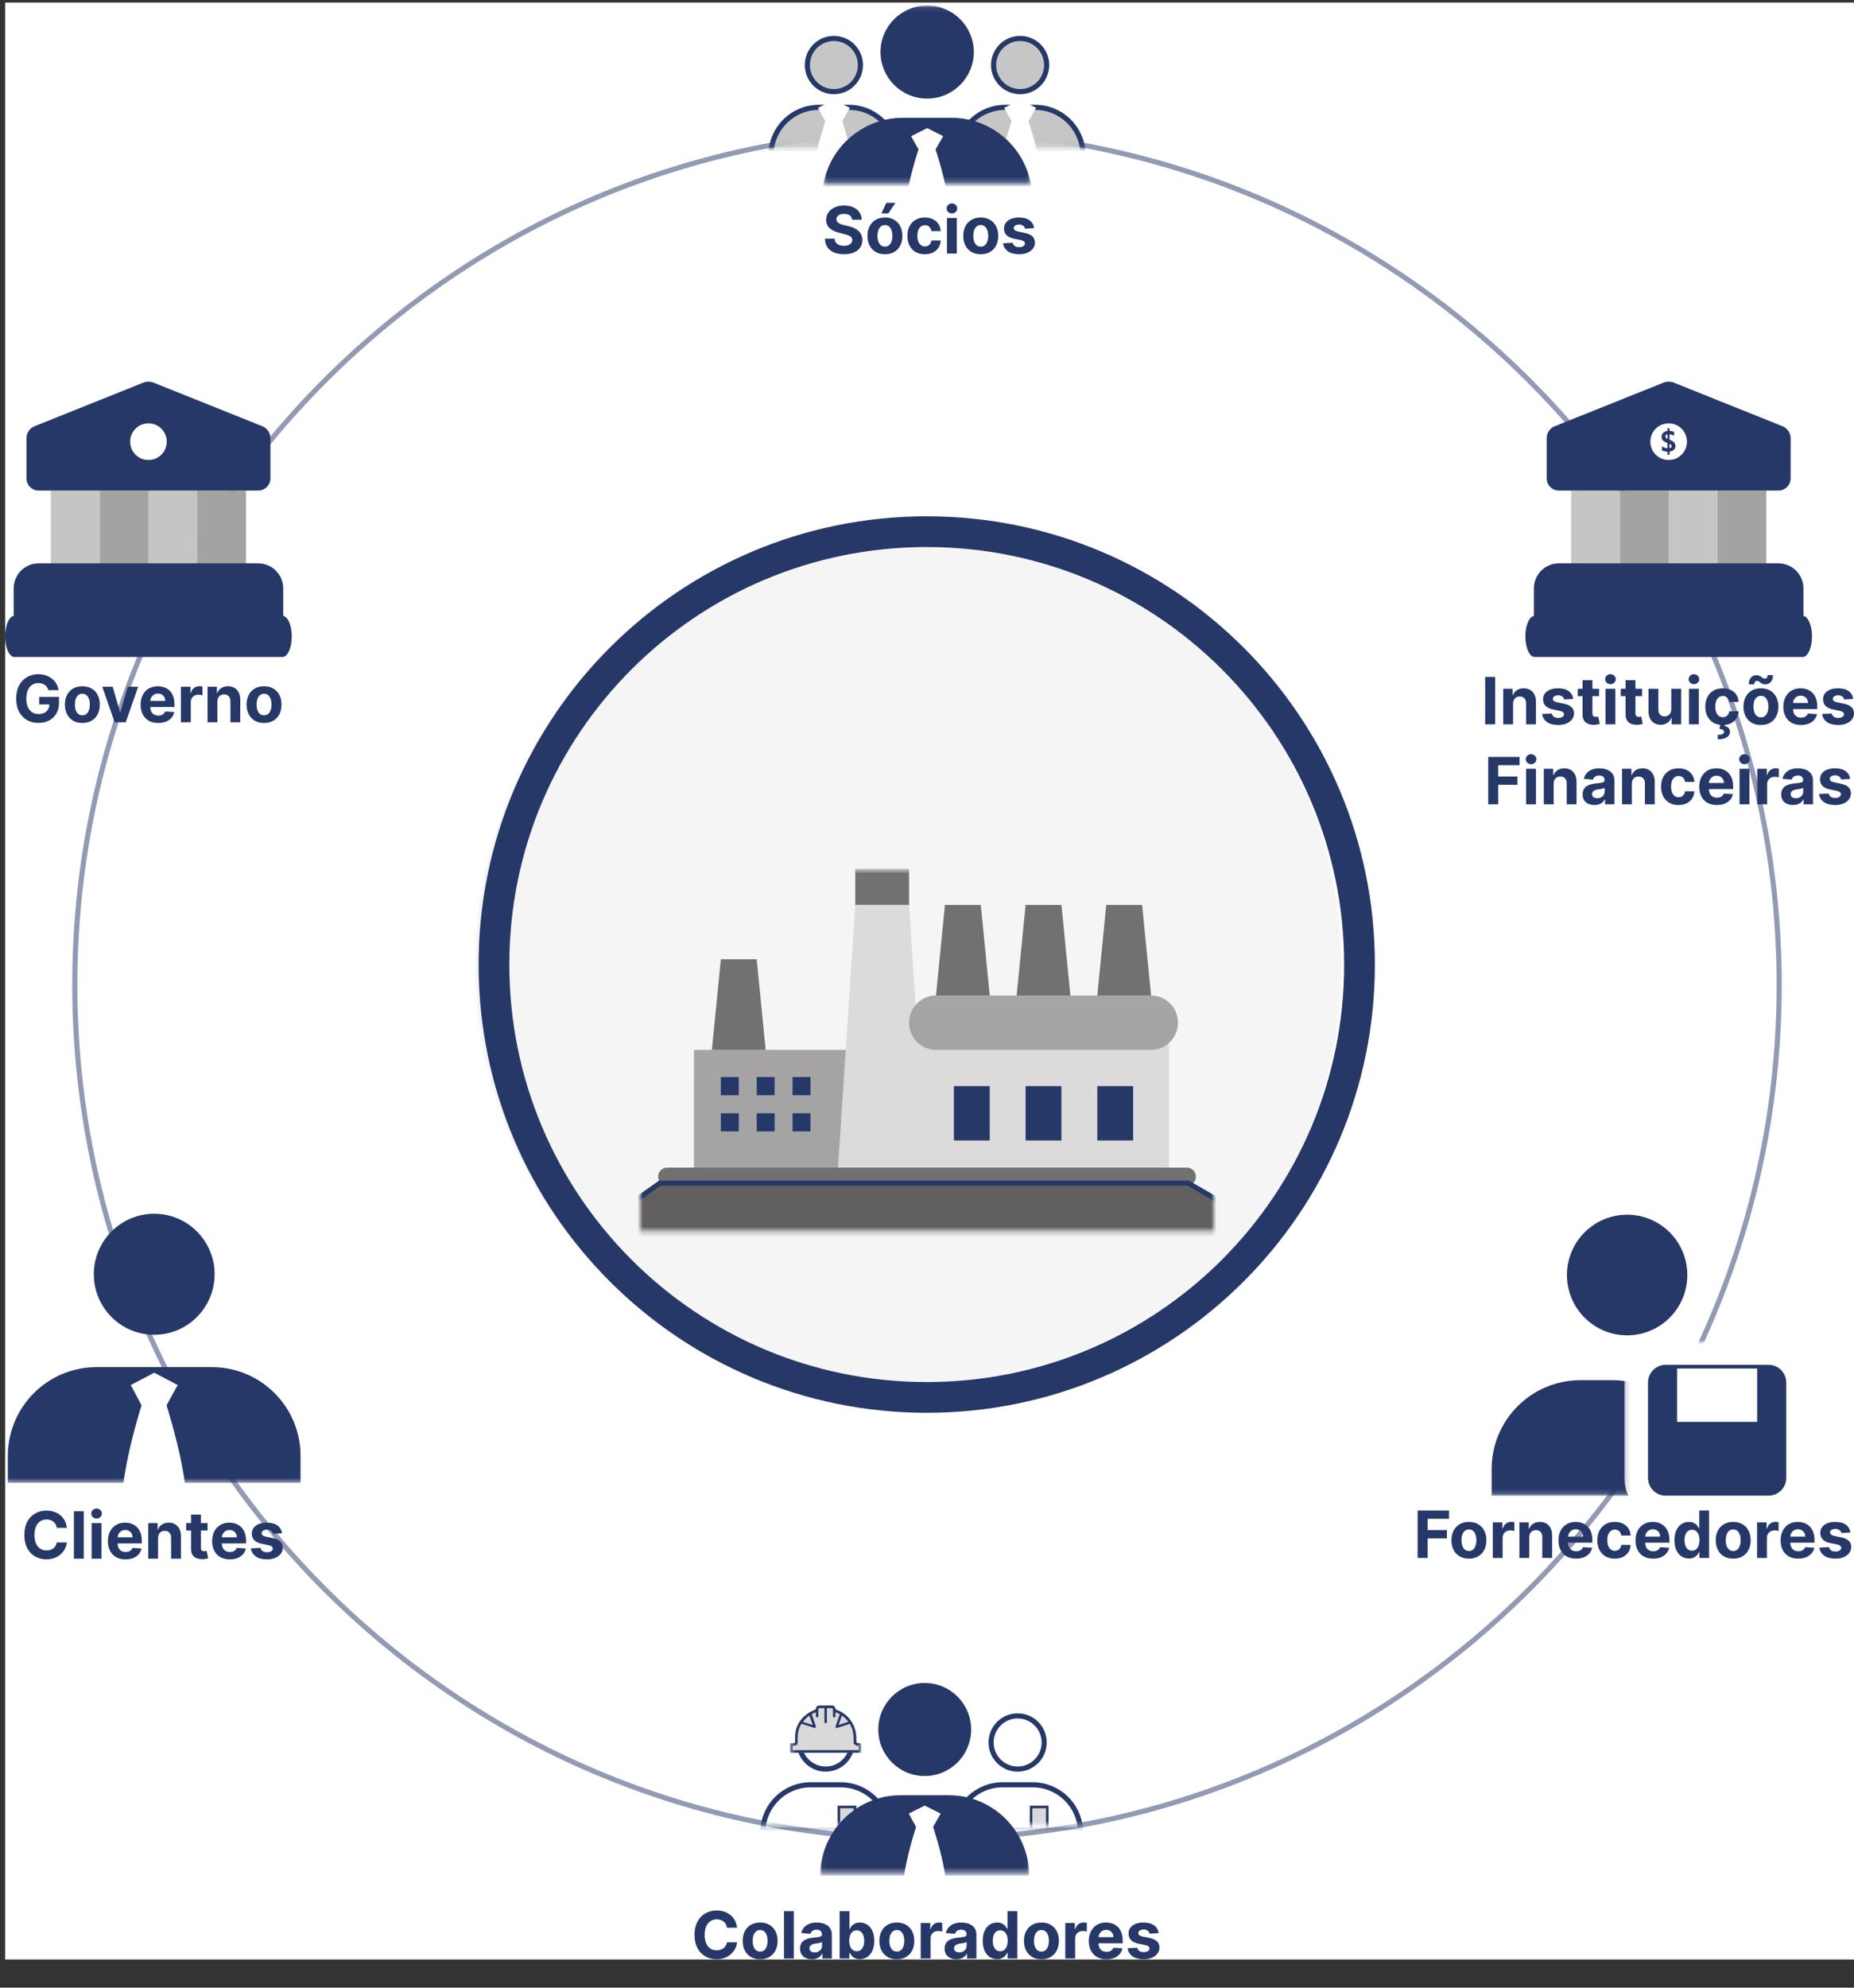 <svg xmlns="http://www.w3.org/2000/svg" width="362" height="388" viewBox="0 0 362 388" fill="none"><rect x="0" y="0" width="362" height="388" fill="#333333" stroke="none"/><rect width="361" height="382" transform="translate(1 0.5)" fill="white"></rect><path opacity="0.5" d="M181 358.979C272.896 358.979 347.392 284.338 347.392 192.263C347.392 100.188 272.896 25.547 181 25.547C89.104 25.547 14.607 100.188 14.607 192.263C14.607 284.338 89.104 358.979 181 358.979Z" stroke="#263868"></path><path d="M177.335 103.783H177.334C130.639 103.783 92.785 141.711 92.785 188.497V188.499C92.785 235.285 130.639 273.213 177.334 273.213H177.335C224.03 273.213 261.884 235.285 261.884 188.499V188.497C261.884 141.711 224.03 103.783 177.335 103.783Z" fill="url(#paint0_linear_4631_18830)"></path><path d="M180.95 103.783H180.95C134.282 103.783 96.45 141.615 96.45 188.282V188.284C96.45 234.952 134.282 272.783 180.95 272.783H180.95C227.618 272.783 265.45 234.952 265.45 188.284V188.282C265.45 141.615 227.618 103.783 180.95 103.783Z" stroke="#263868" stroke-width="6"></path><mask id="mask0_4631_18830" style="mask-type:luminance" maskUnits="userSpaceOnUse" x="124" y="169" width="114" height="72"><path d="M237.003 169.73H124.997V240.304H237.003V169.73Z" fill="white"></path></mask><g mask="url(#mask0_4631_18830)"><path d="M177.498 169.572H166.997V176.645H177.498V169.572Z" fill="#717171"></path><path d="M165.249 204.938H135.497V229.694H165.249V204.938Z" fill="url(#paint1_linear_4631_18830)"></path><path d="M179.248 201.401V203.169L177.498 176.645H166.997L163.497 229.694H179.248H180.998H228.251V201.401H179.248Z" fill="#DBDBDB"></path><path d="M198.501 194.328L200.251 176.645H207.251L209.001 194.328" fill="#717171"></path><path d="M214.251 194.328L216.001 176.645H223.001L224.752 194.328" fill="#717171"></path><path d="M182.751 194.328L184.501 176.645H191.501L193.251 194.328" fill="#717171"></path><path d="M224.75 194.328H182.748C179.847 194.328 177.497 196.703 177.497 199.633C177.497 202.563 179.847 204.938 182.748 204.938H224.75C227.649 204.938 230 202.563 230 199.633C230 196.703 227.649 194.328 224.75 194.328Z" fill="url(#paint2_linear_4631_18830)"></path><path d="M231.738 227.926H130.262C129.287 227.926 128.497 228.718 128.497 229.694C128.497 230.671 129.287 231.463 130.262 231.463H231.738C232.713 231.463 233.503 230.671 233.503 229.694C233.503 228.718 232.713 227.926 231.738 227.926Z" fill="#717171"></path><path d="M138.997 204.937L140.748 187.254H147.748L149.498 204.937" fill="#717171"></path><path d="M193.251 212.012H186.251V222.622H193.251V212.012Z" fill="#263868"></path><path d="M221.251 212.012H214.251V222.622H221.251V212.012Z" fill="#263868"></path><path d="M207.251 212.012H200.251V222.622H207.251V212.012Z" fill="#263868"></path><path d="M144.247 210.244H140.747V213.78H144.247V210.244Z" fill="#263868"></path><path d="M151.247 210.244H147.747V213.78H151.247V210.244Z" fill="#263868"></path><path d="M158.247 210.244H154.747V213.78H158.247V210.244Z" fill="#263868"></path><path d="M144.247 217.316H140.747V220.853H144.247V217.316Z" fill="#263868"></path><path d="M151.247 217.316H147.747V220.853H151.247V217.316Z" fill="#263868"></path><path d="M158.247 217.316H154.747V220.853H158.247V217.316Z" fill="#263868"></path><path d="M117.271 239.146L128.83 230.959H232.02L246.149 239.146C239.441 253.221 216.691 280.682 179.355 277.925C142.018 275.167 122.408 250.923 117.271 239.146Z" fill="#625F5F" stroke="#263868"></path></g><path d="M38.508 95.762H48.034V112.465H38.508V95.762Z" fill="#A3A3A3"></path><path d="M28.984 95.762H38.511V112.465H28.984V95.762Z" fill="#C5C5C5"></path><path d="M19.457 95.762H28.983V112.465H19.457V95.762Z" fill="#A3A3A3"></path><path d="M9.93 95.762H19.456V112.465H9.93V95.762Z" fill="#C5C5C5"></path><path d="M2.786 128.24H55.181C56.157 128.24 56.967 126.422 56.967 124.23C56.967 122.038 56.157 120.221 55.181 120.221H2.786C1.81 120.221 1 122.038 1 124.23C1 126.422 1.81 128.24 2.786 128.24Z" fill="#263868"></path><path d="M6.668 83.234L28.102 74.643C28.579 74.452 29.389 74.452 29.865 74.643L51.299 83.234C52.133 83.567 52.799 84.546 52.799 85.453V93.375C52.799 94.687 51.728 95.761 50.418 95.761H7.55C6.24 95.761 5.168 94.687 5.168 93.375V85.453C5.168 84.546 5.835 83.567 6.668 83.234ZM28.984 89.795C30.96 89.795 32.556 88.197 32.556 86.216C32.556 84.235 30.96 82.636 28.984 82.636C27.007 82.636 25.411 84.235 25.411 86.216C25.411 88.197 27.007 89.795 28.984 89.795Z" fill="#263868"></path><path d="M5.168 114.851V122.01H52.799V114.851C52.799 113.538 51.728 112.465 50.418 112.465H7.55C6.24 112.465 5.168 113.538 5.168 114.851Z" fill="#263868" stroke="#263868" stroke-width="5" stroke-miterlimit="10" stroke-linecap="round" stroke-linejoin="round"></path><path d="M9.448 134.724C9.385 134.504 9.296 134.31 9.182 134.141C9.068 133.969 8.928 133.824 8.762 133.707C8.6 133.587 8.413 133.495 8.203 133.431C7.995 133.368 7.765 133.336 7.513 133.336C7.041 133.336 6.626 133.454 6.268 133.689C5.913 133.924 5.636 134.266 5.438 134.715C5.24 135.161 5.14 135.706 5.14 136.351C5.14 136.996 5.238 137.544 5.433 137.996C5.629 138.448 5.906 138.793 6.263 139.031C6.621 139.266 7.044 139.383 7.531 139.383C7.973 139.383 8.35 139.305 8.663 139.148C8.979 138.989 9.219 138.764 9.385 138.475C9.553 138.186 9.637 137.844 9.637 137.449L10.034 137.508H7.653V136.034H11.518V137.2C11.518 138.014 11.347 138.713 11.004 139.297C10.661 139.879 10.189 140.328 9.588 140.644C8.986 140.958 8.298 141.114 7.522 141.114C6.656 141.114 5.895 140.923 5.24 140.54C4.584 140.155 4.073 139.608 3.706 138.899C3.342 138.189 3.16 137.345 3.16 136.369C3.16 135.619 3.268 134.95 3.485 134.362C3.704 133.772 4.011 133.271 4.405 132.862C4.799 132.452 5.258 132.141 5.781 131.927C6.304 131.712 6.871 131.605 7.481 131.605C8.005 131.605 8.492 131.682 8.943 131.836C9.394 131.987 9.794 132.201 10.143 132.478C10.494 132.755 10.782 133.085 11.004 133.468C11.227 133.847 11.369 134.266 11.433 134.724H9.448ZM16.08 141.123C15.379 141.123 14.773 140.974 14.262 140.676C13.754 140.375 13.361 139.956 13.085 139.42C12.808 138.88 12.67 138.255 12.67 137.544C12.67 136.827 12.808 136.2 13.085 135.664C13.361 135.124 13.754 134.706 14.262 134.408C14.773 134.106 15.379 133.956 16.08 133.956C16.78 133.956 17.385 134.106 17.893 134.408C18.404 134.706 18.798 135.124 19.075 135.664C19.351 136.2 19.49 136.827 19.49 137.544C19.49 138.255 19.351 138.88 19.075 139.42C18.798 139.956 18.404 140.375 17.893 140.676C17.385 140.974 16.78 141.123 16.08 141.123ZM16.089 139.632C16.407 139.632 16.673 139.542 16.887 139.361C17.1 139.177 17.261 138.927 17.37 138.61C17.481 138.294 17.537 137.934 17.537 137.53C17.537 137.126 17.481 136.767 17.37 136.45C17.261 136.134 17.1 135.884 16.887 135.7C16.673 135.516 16.407 135.425 16.089 135.425C15.767 135.425 15.496 135.516 15.277 135.7C15.06 135.884 14.896 136.134 14.785 136.45C14.677 136.767 14.623 137.126 14.623 137.53C14.623 137.934 14.677 138.294 14.785 138.61C14.896 138.927 15.06 139.177 15.277 139.361C15.496 139.542 15.767 139.632 16.089 139.632ZM26.975 134.046L24.553 140.988H22.388L19.965 134.046H21.995L23.434 139.013H23.506L24.941 134.046H26.975ZM30.892 141.123C30.18 141.123 29.566 140.979 29.052 140.689C28.541 140.397 28.147 139.984 27.87 139.451C27.593 138.915 27.455 138.281 27.455 137.548C27.455 136.834 27.593 136.208 27.87 135.668C28.147 135.129 28.536 134.709 29.038 134.408C29.544 134.106 30.136 133.956 30.816 133.956C31.273 133.956 31.698 134.029 32.092 134.177C32.489 134.321 32.835 134.54 33.13 134.832C33.427 135.124 33.659 135.492 33.824 135.935C33.989 136.375 34.072 136.89 34.072 137.48V138.009H28.222V136.816H32.264C32.264 136.539 32.203 136.293 32.083 136.079C31.963 135.866 31.796 135.699 31.582 135.578C31.372 135.455 31.127 135.393 30.847 135.393C30.555 135.393 30.297 135.46 30.071 135.596C29.849 135.729 29.674 135.908 29.548 136.134C29.422 136.357 29.357 136.605 29.354 136.879V138.014C29.354 138.357 29.417 138.654 29.544 138.904C29.673 139.155 29.855 139.347 30.089 139.483C30.324 139.619 30.602 139.686 30.924 139.686C31.137 139.686 31.333 139.656 31.51 139.596C31.688 139.535 31.84 139.445 31.966 139.325C32.092 139.204 32.188 139.056 32.255 138.882L34.032 138.999C33.941 139.427 33.757 139.801 33.477 140.12C33.2 140.436 32.842 140.683 32.403 140.861C31.967 141.036 31.464 141.123 30.892 141.123ZM35.326 140.988V134.046H37.189V135.257H37.261C37.388 134.826 37.599 134.501 37.897 134.281C38.195 134.058 38.538 133.947 38.926 133.947C39.022 133.947 39.126 133.952 39.237 133.964C39.348 133.977 39.446 133.993 39.53 134.014V135.722C39.44 135.695 39.315 135.672 39.156 135.65C38.996 135.629 38.85 135.619 38.718 135.619C38.435 135.619 38.183 135.68 37.96 135.804C37.741 135.924 37.566 136.093 37.437 136.31C37.311 136.527 37.248 136.777 37.248 137.06V140.988H35.326ZM42.445 136.974V140.988H40.523V134.046H42.355V135.271H42.436C42.589 134.867 42.846 134.548 43.207 134.313C43.568 134.074 44.006 133.956 44.52 133.956C45.001 133.956 45.42 134.061 45.778 134.272C46.136 134.483 46.414 134.784 46.613 135.176C46.811 135.565 46.91 136.028 46.91 136.568V140.988H44.989V136.911C44.992 136.487 44.884 136.155 44.664 135.917C44.445 135.676 44.142 135.555 43.758 135.555C43.499 135.555 43.27 135.611 43.072 135.722C42.877 135.834 42.723 135.997 42.612 136.211C42.504 136.422 42.448 136.676 42.445 136.974ZM51.555 141.123C50.855 141.123 50.249 140.974 49.737 140.676C49.229 140.375 48.837 139.956 48.56 139.42C48.283 138.88 48.145 138.255 48.145 137.544C48.145 136.827 48.283 136.2 48.56 135.664C48.837 135.124 49.229 134.706 49.737 134.408C50.249 134.106 50.855 133.956 51.555 133.956C52.256 133.956 52.86 134.106 53.369 134.408C53.88 134.706 54.273 135.124 54.55 135.664C54.827 136.2 54.965 136.827 54.965 137.544C54.965 138.255 54.827 138.88 54.55 139.42C54.273 139.956 53.88 140.375 53.369 140.676C52.86 140.974 52.256 141.123 51.555 141.123ZM51.564 139.632C51.883 139.632 52.149 139.542 52.363 139.361C52.576 139.177 52.737 138.927 52.845 138.61C52.956 138.294 53.012 137.934 53.012 137.53C53.012 137.126 52.956 136.767 52.845 136.45C52.737 136.134 52.576 135.884 52.363 135.7C52.149 135.516 51.883 135.425 51.564 135.425C51.242 135.425 50.972 135.516 50.752 135.7C50.536 135.884 50.372 136.134 50.261 136.45C50.152 136.767 50.098 137.126 50.098 137.53C50.098 137.934 50.152 138.294 50.261 138.61C50.372 138.927 50.536 139.177 50.752 139.361C50.972 139.542 51.242 139.632 51.564 139.632Z" fill="#263868"></path><path d="M291.94 132.134V141.39H289.987V132.134H291.94ZM295.432 137.376V141.39H293.511V134.448H295.342V135.673H295.424C295.577 135.269 295.834 134.95 296.195 134.715C296.556 134.476 296.993 134.357 297.507 134.357C297.988 134.357 298.408 134.463 298.766 134.674C299.124 134.885 299.402 135.186 299.6 135.578C299.799 135.967 299.898 136.431 299.898 136.97V141.39H297.977V137.313C297.98 136.888 297.871 136.557 297.652 136.319C297.432 136.078 297.13 135.957 296.745 135.957C296.487 135.957 296.258 136.013 296.059 136.125C295.864 136.236 295.711 136.399 295.599 136.613C295.491 136.823 295.436 137.078 295.432 137.376ZM307.177 136.428L305.418 136.536C305.388 136.385 305.323 136.249 305.224 136.129C305.124 136.005 304.994 135.908 304.832 135.835C304.672 135.76 304.481 135.722 304.258 135.722C303.961 135.722 303.71 135.786 303.505 135.912C303.301 136.036 303.199 136.201 303.199 136.409C303.199 136.575 303.265 136.715 303.397 136.83C303.529 136.944 303.757 137.036 304.078 137.105L305.332 137.358C306.005 137.497 306.508 137.72 306.838 138.027C307.169 138.334 307.335 138.738 307.335 139.238C307.335 139.693 307.201 140.093 306.933 140.436C306.669 140.78 306.305 141.048 305.842 141.241C305.382 141.43 304.851 141.525 304.25 141.525C303.332 141.525 302.602 141.334 302.057 140.951C301.516 140.565 301.199 140.041 301.106 139.378L302.996 139.279C303.053 139.56 303.191 139.773 303.411 139.921C303.63 140.066 303.911 140.138 304.254 140.138C304.591 140.138 304.862 140.073 305.066 139.944C305.273 139.811 305.379 139.64 305.382 139.433C305.379 139.258 305.305 139.115 305.161 139.004C305.016 138.889 304.794 138.802 304.493 138.742L303.294 138.502C302.617 138.366 302.113 138.131 301.782 137.797C301.455 137.463 301.291 137.036 301.291 136.518C301.291 136.072 301.411 135.688 301.652 135.366C301.895 135.043 302.236 134.795 302.675 134.62C303.117 134.445 303.635 134.357 304.227 134.357C305.102 134.357 305.791 134.543 306.293 134.913C306.798 135.284 307.093 135.788 307.177 136.428ZM312.23 134.448V135.894H308.058V134.448H312.23ZM309.005 132.785H310.926V139.256C310.926 139.435 310.953 139.573 311.008 139.672C311.062 139.769 311.137 139.837 311.233 139.876C311.332 139.915 311.446 139.934 311.576 139.934C311.666 139.934 311.756 139.927 311.846 139.912C311.936 139.894 312.006 139.88 312.054 139.871L312.356 141.304C312.26 141.334 312.125 141.368 311.95 141.408C311.776 141.45 311.564 141.475 311.314 141.485C310.851 141.503 310.445 141.441 310.097 141.299C309.751 141.158 309.482 140.937 309.289 140.64C309.096 140.341 309.002 139.964 309.005 139.51V132.785ZM313.482 141.39V134.448H315.403V141.39H313.482ZM314.447 133.553C314.161 133.553 313.916 133.458 313.712 133.269C313.51 133.075 313.409 132.845 313.409 132.577C313.409 132.312 313.51 132.084 313.712 131.895C313.916 131.701 314.161 131.605 314.447 131.605C314.733 131.605 314.976 131.701 315.178 131.895C315.382 132.084 315.484 132.312 315.484 132.577C315.484 132.845 315.382 133.075 315.178 133.269C314.976 133.458 314.733 133.553 314.447 133.553ZM320.627 134.448V135.894H316.455V134.448H320.627ZM317.402 132.785H319.324V139.256C319.324 139.435 319.351 139.573 319.405 139.672C319.459 139.769 319.534 139.837 319.63 139.876C319.73 139.915 319.844 139.934 319.973 139.934C320.063 139.934 320.154 139.927 320.244 139.912C320.334 139.894 320.403 139.88 320.451 139.871L320.754 141.304C320.657 141.334 320.522 141.368 320.348 141.408C320.174 141.45 319.961 141.475 319.712 141.485C319.249 141.503 318.843 141.441 318.494 141.299C318.148 141.158 317.879 140.937 317.686 140.64C317.494 140.341 317.399 139.964 317.402 139.51V132.785ZM326.322 138.434V134.448H328.243V141.39H326.399V140.129H326.326C326.17 140.535 325.91 140.862 325.546 141.109C325.186 141.356 324.745 141.48 324.224 141.48C323.761 141.48 323.354 141.375 323.002 141.164C322.65 140.953 322.375 140.653 322.177 140.264C321.981 139.876 321.882 139.41 321.879 138.868V134.448H323.801V138.525C323.803 138.934 323.913 139.258 324.13 139.496C324.346 139.734 324.637 139.853 325 139.853C325.232 139.853 325.448 139.8 325.65 139.695C325.851 139.587 326.014 139.426 326.137 139.216C326.264 139.005 326.325 138.744 326.322 138.434ZM329.781 141.39V134.448H331.702V141.39H329.781ZM330.745 133.553C330.46 133.553 330.215 133.458 330.011 133.269C329.809 133.075 329.709 132.845 329.709 132.577C329.709 132.312 329.809 132.084 330.011 131.895C330.215 131.701 330.46 131.605 330.745 131.605C331.031 131.605 331.275 131.701 331.476 131.895C331.681 132.084 331.783 132.312 331.783 132.577C331.783 132.845 331.681 133.075 331.476 133.269C331.275 133.458 331.031 133.553 330.745 133.553ZM336.372 141.525C335.662 141.525 335.051 141.375 334.54 141.073C334.032 140.769 333.641 140.347 333.367 139.808C333.097 139.269 332.961 138.648 332.961 137.946C332.961 137.235 333.098 136.611 333.372 136.075C333.648 135.536 334.041 135.115 334.549 134.814C335.058 134.509 335.662 134.357 336.363 134.357C336.967 134.357 337.496 134.468 337.95 134.688C338.404 134.907 338.764 135.216 339.028 135.614C339.293 136.012 339.439 136.479 339.466 137.015H337.652C337.602 136.668 337.466 136.389 337.246 136.179C337.03 135.965 336.746 135.858 336.394 135.858C336.096 135.858 335.836 135.939 335.614 136.102C335.394 136.262 335.223 136.495 335.099 136.802C334.976 137.11 334.915 137.482 334.915 137.919C334.915 138.361 334.975 138.738 335.095 139.049C335.218 139.359 335.391 139.595 335.614 139.758C335.836 139.921 336.096 140.002 336.394 140.002C336.614 140.002 336.811 139.957 336.985 139.867C337.162 139.776 337.308 139.645 337.423 139.473C337.54 139.299 337.617 139.089 337.652 138.845H339.466C339.436 139.376 339.291 139.842 339.033 140.246C338.777 140.647 338.424 140.961 337.973 141.186C337.522 141.412 336.988 141.525 336.372 141.525ZM335.92 141.353H336.805L336.733 141.747C337.042 141.795 337.295 141.911 337.49 142.094C337.689 142.278 337.789 142.528 337.792 142.845C337.796 143.294 337.588 143.651 337.17 143.916C336.752 144.184 336.166 144.318 335.411 144.318L335.393 143.46C335.771 143.46 336.068 143.413 336.281 143.32C336.498 143.229 336.611 143.088 336.619 142.894C336.626 142.711 336.555 142.57 336.408 142.474C336.26 142.378 336.03 142.31 335.718 142.271L335.92 141.353ZM343.827 141.525C343.126 141.525 342.52 141.376 342.008 141.078C341.5 140.777 341.108 140.358 340.831 139.822C340.555 139.282 340.416 138.657 340.416 137.946C340.416 137.229 340.555 136.602 340.831 136.066C341.108 135.526 341.5 135.108 342.008 134.81C342.52 134.508 343.126 134.357 343.827 134.357C344.527 134.357 345.131 134.508 345.639 134.81C346.151 135.108 346.545 135.526 346.821 136.066C347.098 136.602 347.236 137.229 347.236 137.946C347.236 138.657 347.098 139.282 346.821 139.822C346.545 140.358 346.151 140.777 345.639 141.078C345.131 141.376 344.527 141.525 343.827 141.525ZM343.835 140.034C344.154 140.034 344.42 139.944 344.634 139.763C344.847 139.579 345.008 139.329 345.116 139.012C345.228 138.696 345.283 138.336 345.283 137.932C345.283 137.528 345.228 137.169 345.116 136.852C345.008 136.536 344.847 136.286 344.634 136.102C344.42 135.918 344.154 135.827 343.835 135.827C343.514 135.827 343.243 135.918 343.023 136.102C342.807 136.286 342.643 136.536 342.532 136.852C342.424 137.169 342.369 137.528 342.369 137.932C342.369 138.336 342.424 138.696 342.532 139.012C342.643 139.329 342.807 139.579 343.023 139.763C343.243 139.944 343.514 140.034 343.835 140.034ZM342.536 133.594L341.468 133.58C341.468 133.005 341.609 132.563 341.891 132.256C342.177 131.949 342.524 131.793 342.933 131.791C343.144 131.791 343.324 131.825 343.474 131.895C343.628 131.961 343.765 132.039 343.885 132.13C344.008 132.22 344.126 132.3 344.237 132.369C344.348 132.436 344.469 132.469 344.598 132.469C344.772 132.466 344.904 132.401 344.995 132.274C345.088 132.145 345.134 131.976 345.134 131.768L346.186 131.8C346.179 132.369 346.035 132.809 345.753 133.119C345.47 133.427 345.126 133.582 344.72 133.585C344.494 133.585 344.305 133.551 344.151 133.486C344.001 133.416 343.869 133.337 343.754 133.25C343.64 133.16 343.529 133.08 343.421 133.011C343.312 132.942 343.19 132.907 343.055 132.907C342.899 132.907 342.772 132.968 342.676 133.092C342.583 133.216 342.536 133.383 342.536 133.594ZM351.643 141.525C350.93 141.525 350.317 141.381 349.803 141.091C349.292 140.799 348.898 140.386 348.621 139.853C348.344 139.317 348.206 138.683 348.206 137.95C348.206 137.236 348.344 136.61 348.621 136.07C348.898 135.531 349.287 135.111 349.789 134.81C350.295 134.508 350.887 134.357 351.567 134.357C352.024 134.357 352.449 134.431 352.843 134.579C353.24 134.723 353.586 134.942 353.881 135.234C354.178 135.526 354.409 135.894 354.575 136.337C354.74 136.777 354.823 137.292 354.823 137.883V138.411H348.973V137.218H353.015C353.015 136.941 352.954 136.695 352.834 136.481C352.714 136.268 352.547 136.1 352.333 135.98C352.123 135.857 351.878 135.795 351.598 135.795C351.306 135.795 351.048 135.862 350.822 135.998C350.6 136.131 350.425 136.31 350.299 136.536C350.173 136.759 350.108 137.007 350.105 137.281V138.416C350.105 138.759 350.168 139.056 350.295 139.306C350.424 139.556 350.606 139.749 350.84 139.885C351.075 140.021 351.353 140.088 351.675 140.088C351.888 140.088 352.084 140.058 352.261 139.997C352.438 139.937 352.59 139.847 352.717 139.727C352.843 139.606 352.939 139.458 353.005 139.284L354.782 139.401C354.692 139.829 354.508 140.203 354.228 140.522C353.951 140.839 353.593 141.086 353.154 141.263C352.718 141.438 352.214 141.525 351.643 141.525ZM361.842 136.428L360.083 136.536C360.053 136.385 359.988 136.249 359.889 136.129C359.789 136.005 359.659 135.908 359.496 135.835C359.337 135.76 359.146 135.722 358.923 135.722C358.625 135.722 358.375 135.786 358.17 135.912C357.965 136.036 357.863 136.201 357.863 136.409C357.863 136.575 357.93 136.715 358.062 136.83C358.194 136.944 358.421 137.036 358.743 137.105L359.996 137.358C360.67 137.497 361.173 137.72 361.503 138.027C361.834 138.334 361.999 138.738 361.999 139.238C361.999 139.693 361.865 140.093 361.598 140.436C361.334 140.78 360.969 141.048 360.506 141.241C360.046 141.43 359.516 141.525 358.914 141.525C357.997 141.525 357.266 141.334 356.722 140.951C356.181 140.565 355.864 140.041 355.77 139.378L357.661 139.279C357.718 139.56 357.856 139.773 358.075 139.921C358.295 140.066 358.576 140.138 358.919 140.138C359.256 140.138 359.526 140.073 359.731 139.944C359.938 139.811 360.043 139.64 360.046 139.433C360.043 139.258 359.97 139.115 359.826 139.004C359.681 138.889 359.458 138.802 359.158 138.742L357.958 138.502C357.281 138.366 356.778 138.131 356.447 137.797C356.119 137.463 355.955 137.036 355.955 136.518C355.955 136.072 356.076 135.688 356.316 135.366C356.559 135.043 356.901 134.795 357.34 134.62C357.782 134.445 358.299 134.357 358.891 134.357C359.767 134.357 360.455 134.543 360.958 134.913C361.463 135.284 361.757 135.788 361.842 136.428ZM290.583 157.009V147.753H296.699V149.366H292.536V151.572H296.293V153.185H292.536V157.009H290.583ZM297.977 157.009V150.067H299.898V157.009H297.977ZM298.941 149.172C298.656 149.172 298.411 149.077 298.206 148.887C298.005 148.694 297.905 148.464 297.905 148.196C297.905 147.931 298.005 147.703 298.206 147.514C298.411 147.32 298.656 147.224 298.941 147.224C299.227 147.224 299.471 147.32 299.672 147.514C299.877 147.703 299.979 147.931 299.979 148.196C299.979 148.464 299.877 148.694 299.672 148.887C299.471 149.077 299.227 149.172 298.941 149.172ZM303.359 152.995V157.009H301.437V150.067H303.269V151.292H303.35C303.503 150.888 303.76 150.568 304.121 150.334C304.482 150.095 304.919 149.976 305.434 149.976C305.915 149.976 306.334 150.082 306.692 150.293C307.05 150.504 307.328 150.805 307.527 151.197C307.725 151.585 307.824 152.049 307.824 152.589V157.009H305.903V152.932C305.905 152.507 305.798 152.176 305.578 151.938C305.358 151.696 305.056 151.576 304.671 151.576C304.412 151.576 304.184 151.632 303.986 151.743C303.79 151.855 303.637 152.018 303.526 152.232C303.417 152.442 303.362 152.697 303.359 152.995ZM311.314 157.139C310.872 157.139 310.478 157.062 310.132 156.909C309.786 156.752 309.513 156.522 309.311 156.218C309.113 155.91 309.014 155.528 309.014 155.07C309.014 154.684 309.084 154.36 309.226 154.098C309.367 153.836 309.56 153.625 309.803 153.465C310.047 153.306 310.323 153.185 310.633 153.104C310.946 153.022 311.274 152.965 311.617 152.932C312.02 152.89 312.344 152.851 312.591 152.815C312.837 152.775 313.016 152.718 313.128 152.643C313.238 152.568 313.294 152.456 313.294 152.309V152.281C313.294 151.995 313.204 151.773 313.024 151.617C312.846 151.46 312.594 151.382 312.266 151.382C311.92 151.382 311.645 151.459 311.441 151.613C311.236 151.763 311.101 151.953 311.035 152.182L309.258 152.037C309.348 151.616 309.525 151.251 309.79 150.943C310.054 150.633 310.396 150.395 310.814 150.229C311.234 150.061 311.722 149.976 312.275 149.976C312.66 149.976 313.028 150.022 313.38 150.112C313.735 150.202 314.049 150.342 314.323 150.532C314.599 150.722 314.818 150.966 314.977 151.264C315.136 151.559 315.216 151.913 315.216 152.326V157.009H313.394V156.046H313.339C313.228 156.263 313.079 156.454 312.893 156.62C312.707 156.782 312.483 156.91 312.221 157.004C311.959 157.094 311.657 157.139 311.314 157.139ZM311.864 155.811C312.147 155.811 312.397 155.755 312.613 155.643C312.83 155.529 312.999 155.376 313.123 155.182C313.247 154.99 313.308 154.772 313.308 154.528V153.791C313.248 153.83 313.165 153.866 313.06 153.899C312.958 153.929 312.842 153.958 312.712 153.985C312.583 154.009 312.454 154.032 312.324 154.053C312.195 154.071 312.078 154.087 311.973 154.102C311.747 154.136 311.55 154.189 311.382 154.261C311.214 154.333 311.083 154.431 310.99 154.555C310.896 154.675 310.849 154.825 310.849 155.007C310.849 155.269 310.945 155.469 311.134 155.608C311.326 155.743 311.57 155.811 311.864 155.811ZM318.628 152.995V157.009H316.707V150.067H318.538V151.292H318.619C318.772 150.888 319.029 150.568 319.39 150.334C319.751 150.095 320.189 149.976 320.703 149.976C321.184 149.976 321.604 150.082 321.962 150.293C322.319 150.504 322.597 150.805 322.796 151.197C322.995 151.585 323.094 152.049 323.094 152.589V157.009H321.172V152.932C321.175 152.507 321.067 152.176 320.847 151.938C320.628 151.696 320.325 151.576 319.941 151.576C319.682 151.576 319.454 151.632 319.255 151.743C319.06 151.855 318.906 152.018 318.795 152.232C318.687 152.442 318.631 152.697 318.628 152.995ZM327.738 157.144C327.028 157.144 326.418 156.994 325.907 156.692C325.399 156.388 325.008 155.966 324.734 155.427C324.464 154.887 324.328 154.267 324.328 153.565C324.328 152.853 324.465 152.23 324.739 151.694C325.015 151.154 325.408 150.734 325.916 150.433C326.424 150.128 327.028 149.976 327.729 149.976C328.334 149.976 328.863 150.087 329.317 150.306C329.771 150.526 330.131 150.835 330.395 151.233C330.659 151.631 330.806 152.097 330.833 152.634H329.019C328.968 152.287 328.833 152.008 328.613 151.798C328.397 151.584 328.113 151.477 327.761 151.477C327.463 151.477 327.203 151.558 326.981 151.721C326.761 151.88 326.59 152.114 326.466 152.421C326.343 152.728 326.281 153.101 326.281 153.538C326.281 153.98 326.341 154.357 326.462 154.668C326.585 154.978 326.758 155.214 326.981 155.377C327.203 155.54 327.463 155.621 327.761 155.621C327.981 155.621 328.177 155.576 328.352 155.486C328.529 155.395 328.675 155.264 328.789 155.092C328.907 154.917 328.983 154.708 329.019 154.464H330.833C330.803 154.994 330.658 155.461 330.4 155.865C330.144 156.266 329.791 156.579 329.34 156.805C328.889 157.031 328.355 157.144 327.738 157.144ZM335.22 157.144C334.508 157.144 333.894 156.999 333.38 156.71C332.868 156.418 332.475 156.005 332.198 155.472C331.922 154.935 331.783 154.301 331.783 153.569C331.783 152.855 331.922 152.229 332.198 151.689C332.475 151.15 332.864 150.73 333.366 150.428C333.871 150.127 334.464 149.976 335.144 149.976C335.6 149.976 336.026 150.05 336.42 150.198C336.817 150.342 337.163 150.561 337.457 150.853C337.755 151.145 337.987 151.513 338.152 151.956C338.317 152.396 338.4 152.911 338.4 153.501V154.03H332.55V152.837H336.591C336.591 152.56 336.531 152.314 336.411 152.1C336.291 151.887 336.124 151.719 335.911 151.599C335.7 151.476 335.455 151.414 335.175 151.414C334.883 151.414 334.625 151.481 334.4 151.617C334.177 151.75 334.002 151.928 333.876 152.155C333.75 152.378 333.685 152.626 333.682 152.9V154.035C333.682 154.378 333.745 154.675 333.871 154.925C334.001 155.175 334.183 155.368 334.417 155.503C334.652 155.639 334.93 155.707 335.252 155.707C335.465 155.707 335.661 155.677 335.838 155.616C336.016 155.556 336.167 155.466 336.294 155.346C336.42 155.225 336.516 155.077 336.583 154.902L338.36 155.02C338.27 155.448 338.084 155.822 337.805 156.141C337.528 156.457 337.17 156.704 336.731 156.882C336.295 157.057 335.792 157.144 335.22 157.144ZM339.654 157.009V150.067H341.575V157.009H339.654ZM340.619 149.172C340.334 149.172 340.089 149.077 339.884 148.887C339.683 148.694 339.582 148.464 339.582 148.196C339.582 147.931 339.683 147.703 339.884 147.514C340.089 147.32 340.334 147.224 340.619 147.224C340.905 147.224 341.149 147.32 341.35 147.514C341.555 147.703 341.657 147.931 341.657 148.196C341.657 148.464 341.555 148.694 341.35 148.887C341.149 149.077 340.905 149.172 340.619 149.172ZM343.115 157.009V150.067H344.978V151.278H345.05C345.176 150.847 345.388 150.522 345.686 150.302C345.984 150.079 346.326 149.967 346.714 149.967C346.81 149.967 346.914 149.973 347.026 149.985C347.137 149.998 347.235 150.014 347.318 150.035V151.743C347.228 151.716 347.104 151.692 346.944 151.671C346.785 151.65 346.639 151.639 346.507 151.639C346.224 151.639 345.971 151.701 345.749 151.825C345.53 151.945 345.355 152.114 345.225 152.331C345.1 152.548 345.036 152.798 345.036 153.081V157.009H343.115ZM350.089 157.139C349.647 157.139 349.253 157.062 348.907 156.909C348.561 156.752 348.288 156.522 348.087 156.218C347.888 155.91 347.789 155.528 347.789 155.07C347.789 154.684 347.859 154.36 348.001 154.098C348.142 153.836 348.335 153.625 348.578 153.465C348.822 153.306 349.098 153.185 349.408 153.104C349.721 153.022 350.049 152.965 350.392 152.932C350.795 152.89 351.119 152.851 351.366 152.815C351.612 152.775 351.791 152.718 351.903 152.643C352.014 152.568 352.069 152.456 352.069 152.309V152.281C352.069 151.995 351.979 151.773 351.799 151.617C351.621 151.46 351.369 151.382 351.041 151.382C350.695 151.382 350.42 151.459 350.216 151.613C350.011 151.763 349.876 151.953 349.81 152.182L348.033 152.037C348.123 151.616 348.3 151.251 348.565 150.943C348.829 150.633 349.171 150.395 349.589 150.229C350.009 150.061 350.497 149.976 351.05 149.976C351.435 149.976 351.803 150.022 352.155 150.112C352.51 150.202 352.824 150.342 353.098 150.532C353.374 150.722 353.592 150.966 353.752 151.264C353.911 151.559 353.991 151.913 353.991 152.326V157.009H352.169V156.046H352.114C352.003 156.263 351.855 156.454 351.668 156.62C351.482 156.782 351.258 156.91 350.996 157.004C350.735 157.094 350.432 157.139 350.089 157.139ZM350.639 155.811C350.922 155.811 351.172 155.755 351.388 155.643C351.605 155.529 351.775 155.376 351.898 155.182C352.022 154.99 352.083 154.772 352.083 154.528V153.791C352.023 153.83 351.94 153.866 351.835 153.899C351.733 153.929 351.617 153.958 351.487 153.985C351.358 154.009 351.229 154.032 351.099 154.053C350.97 154.071 350.853 154.087 350.748 154.102C350.522 154.136 350.325 154.189 350.157 154.261C349.989 154.333 349.858 154.431 349.765 154.555C349.671 154.675 349.625 154.825 349.625 155.007C349.625 155.269 349.72 155.469 349.909 155.608C350.101 155.743 350.345 155.811 350.639 155.811ZM361.246 152.046L359.487 152.155C359.457 152.004 359.393 151.868 359.293 151.748C359.194 151.624 359.063 151.526 358.901 151.454C358.741 151.379 358.55 151.341 358.328 151.341C358.03 151.341 357.779 151.404 357.574 151.531C357.37 151.655 357.268 151.82 357.268 152.028C357.268 152.194 357.334 152.334 357.467 152.449C357.599 152.563 357.826 152.655 358.147 152.724L359.401 152.977C360.075 153.116 360.577 153.339 360.908 153.646C361.239 153.953 361.404 154.357 361.404 154.857C361.404 155.312 361.27 155.712 361.003 156.055C360.738 156.398 360.374 156.667 359.911 156.859C359.451 157.049 358.92 157.144 358.319 157.144C357.402 157.144 356.671 156.953 356.126 156.57C355.585 156.184 355.268 155.66 355.175 154.997L357.065 154.898C357.122 155.178 357.26 155.392 357.48 155.54C357.699 155.685 357.98 155.757 358.323 155.757C358.66 155.757 358.931 155.692 359.135 155.562C359.343 155.43 359.448 155.259 359.451 155.052C359.448 154.877 359.374 154.733 359.23 154.622C359.085 154.508 358.863 154.421 358.562 154.36L357.363 154.121C356.686 153.985 356.183 153.75 355.852 153.416C355.524 153.081 355.36 152.655 355.36 152.137C355.36 151.691 355.48 151.307 355.721 150.984C355.964 150.662 356.305 150.413 356.745 150.239C357.187 150.064 357.704 149.976 358.296 149.976C359.171 149.976 359.86 150.162 360.362 150.532C360.867 150.903 361.162 151.407 361.246 152.046Z" fill="#263868"></path><path d="M335.339 95.762H344.865V112.465H335.339V95.762Z" fill="#A3A3A3"></path><path d="M325.812 95.762H335.338V112.465H325.812V95.762Z" fill="#C5C5C5"></path><path d="M316.288 95.762H325.814V112.465H316.288V95.762Z" fill="#A3A3A3"></path><path d="M306.761 95.762H316.287V112.465H306.761V95.762Z" fill="#C5C5C5"></path><path d="M303.496 83.234L324.93 74.643C325.406 74.452 326.216 74.452 326.693 74.643L348.127 83.234C348.96 83.567 349.627 84.546 349.627 85.453V93.375C349.627 94.687 348.555 95.761 347.245 95.761H304.377C303.067 95.761 301.995 94.687 301.995 93.375V85.453C301.995 84.546 302.662 83.567 303.496 83.234ZM325.811 89.795C327.788 89.795 329.384 88.197 329.384 86.216C329.384 84.235 327.788 82.636 325.811 82.636C323.835 82.636 322.239 84.235 322.239 86.216C322.239 88.197 323.835 89.795 325.811 89.795Z" fill="#263868"></path><path d="M325.982 88.155V88.768H325.571V88.172C325.189 88.17 324.833 88.084 324.505 87.912V87.13C324.614 87.218 324.776 87.3 324.993 87.376C325.209 87.451 325.402 87.494 325.571 87.505V86.477C325.131 86.314 324.83 86.136 324.668 85.946C324.508 85.754 324.429 85.52 324.429 85.246C324.429 84.95 324.533 84.698 324.742 84.491C324.95 84.282 325.227 84.161 325.571 84.127V83.602H325.982V84.116C326.378 84.134 326.675 84.199 326.87 84.308V85.07C326.607 84.911 326.311 84.812 325.982 84.776V85.847C326.393 85.996 326.688 86.166 326.867 86.359C327.046 86.549 327.135 86.779 327.135 87.05C327.135 87.363 327.035 87.616 326.836 87.808C326.637 87.998 326.352 88.114 325.982 88.155ZM325.571 85.683V84.788C325.309 84.835 325.179 84.971 325.179 85.198C325.179 85.391 325.309 85.553 325.571 85.683ZM325.982 86.638V87.494C326.251 87.453 326.385 87.318 326.385 87.09C326.385 86.905 326.251 86.755 325.982 86.638Z" fill="#263868"></path><path d="M301.995 114.851V122.01H349.627V114.851C349.627 113.538 348.555 112.465 347.245 112.465H304.377C303.067 112.465 301.995 113.538 301.995 114.851Z" fill="#263868" stroke="#263868" stroke-width="5" stroke-miterlimit="10" stroke-linecap="round" stroke-linejoin="round"></path><path d="M299.617 128.24H352.012C352.988 128.24 353.798 126.422 353.798 124.23C353.798 122.038 352.988 120.221 352.012 120.221H299.617C298.641 120.221 297.831 122.038 297.831 124.23C297.831 126.422 298.641 128.24 299.617 128.24Z" fill="#263868"></path><mask id="mask2_4631_18830" style="mask-type:luminance" maskUnits="userSpaceOnUse" x="0" y="231" width="60" height="59"><path d="M59.429 231.627H0.539V289.474H59.429V231.627Z" fill="white"></path></mask><g mask="url(#mask2_4631_18830)"><path d="M30.11 260.551C36.622 260.551 41.901 255.262 41.901 248.738C41.901 242.214 36.622 236.925 30.11 236.925C23.599 236.925 18.32 242.214 18.32 248.738C18.32 255.262 23.599 260.551 30.11 260.551Z" fill="#263868"></path><path d="M1.527 284.223C1.527 274.638 9.282 266.868 18.848 266.868H41.373C50.938 266.868 58.693 274.638 58.693 284.223V289.432H1.527V284.223Z" fill="#263868"></path><path d="M25.528 270.366L30.112 267.96L34.695 270.366L32.512 274.329C32.512 274.329 39.678 296.383 34.695 299.637C31.696 301.596 28.529 301.594 25.528 299.637C20.546 296.389 27.638 274.329 27.638 274.329L25.528 270.366Z" fill="white"></path></g><path d="M13.063 298.243H11.087C11.051 297.988 10.978 297.76 10.866 297.561C10.755 297.359 10.612 297.188 10.438 297.046C10.263 296.904 10.062 296.796 9.833 296.721C9.608 296.645 9.363 296.607 9.098 296.607C8.62 296.607 8.204 296.727 7.849 296.964C7.494 297.2 7.219 297.543 7.023 297.995C6.828 298.444 6.73 298.989 6.73 299.631C6.73 300.29 6.828 300.845 7.023 301.294C7.222 301.743 7.498 302.082 7.853 302.311C8.208 302.54 8.619 302.654 9.085 302.654C9.346 302.654 9.588 302.619 9.811 302.551C10.036 302.481 10.236 302.38 10.411 302.247C10.585 302.112 10.729 301.948 10.844 301.755C10.961 301.562 11.042 301.342 11.087 301.095L13.063 301.104C13.012 301.529 12.884 301.939 12.68 302.334C12.478 302.725 12.206 303.076 11.863 303.386C11.523 303.694 11.117 303.938 10.645 304.119C10.176 304.296 9.645 304.386 9.053 304.386C8.229 304.386 7.492 304.199 6.843 303.825C6.196 303.451 5.685 302.91 5.309 302.202C4.936 301.494 4.75 300.637 4.75 299.631C4.75 298.622 4.939 297.763 5.318 297.055C5.697 296.347 6.211 295.807 6.861 295.437C7.51 295.063 8.241 294.877 9.053 294.877C9.588 294.877 10.085 294.952 10.542 295.103C11.002 295.253 11.409 295.473 11.764 295.762C12.119 296.049 12.407 296.4 12.63 296.816C12.855 297.231 13 297.707 13.063 298.243ZM16.349 295.003V304.259H14.427V295.003H16.349ZM17.888 304.259V297.317H19.81V304.259H17.888ZM18.853 296.422C18.568 296.422 18.323 296.327 18.118 296.138C17.917 295.944 17.816 295.714 17.816 295.446C17.816 295.181 17.917 294.953 18.118 294.764C18.323 294.571 18.568 294.474 18.853 294.474C19.139 294.474 19.383 294.571 19.584 294.764C19.789 294.953 19.891 295.181 19.891 295.446C19.891 295.714 19.789 295.944 19.584 296.138C19.383 296.327 19.139 296.422 18.853 296.422ZM24.506 304.394C23.794 304.394 23.18 304.25 22.666 303.96C22.155 303.668 21.761 303.255 21.484 302.722C21.208 302.186 21.069 301.552 21.069 300.82C21.069 300.105 21.208 299.479 21.484 298.94C21.761 298.4 22.15 297.98 22.652 297.679C23.158 297.377 23.75 297.227 24.43 297.227C24.887 297.227 25.312 297.3 25.706 297.448C26.103 297.592 26.449 297.811 26.744 298.103C27.041 298.395 27.273 298.763 27.438 299.206C27.604 299.646 27.686 300.161 27.686 300.752V301.28H21.836V300.087H25.878C25.878 299.81 25.817 299.565 25.697 299.35C25.577 299.137 25.41 298.97 25.196 298.849C24.986 298.726 24.741 298.664 24.461 298.664C24.169 298.664 23.911 298.731 23.685 298.867C23.463 299 23.288 299.179 23.162 299.405C23.036 299.628 22.971 299.876 22.968 300.15V301.285C22.968 301.628 23.031 301.925 23.158 302.175C23.287 302.426 23.469 302.618 23.703 302.754C23.938 302.89 24.216 302.957 24.538 302.957C24.751 302.957 24.947 302.927 25.124 302.867C25.302 302.806 25.453 302.716 25.58 302.596C25.706 302.475 25.802 302.327 25.869 302.153L27.646 302.27C27.555 302.698 27.37 303.072 27.091 303.391C26.814 303.708 26.456 303.955 26.017 304.132C25.581 304.307 25.078 304.394 24.506 304.394ZM30.862 300.245V304.259H28.94V297.317H30.771V298.542H30.853C31.006 298.138 31.263 297.819 31.624 297.584C31.985 297.345 32.422 297.227 32.937 297.227C33.418 297.227 33.837 297.332 34.195 297.543C34.553 297.754 34.831 298.055 35.029 298.447C35.228 298.836 35.327 299.3 35.327 299.839V304.259H33.406V300.182C33.409 299.758 33.3 299.426 33.081 299.188C32.861 298.947 32.559 298.826 32.174 298.826C31.916 298.826 31.687 298.882 31.489 298.994C31.293 299.105 31.14 299.268 31.029 299.482C30.92 299.693 30.865 299.947 30.862 300.245ZM40.527 297.317V298.763H36.354V297.317H40.527ZM37.302 295.654H39.223V302.125C39.223 302.304 39.25 302.442 39.304 302.541C39.358 302.638 39.434 302.706 39.53 302.745C39.629 302.784 39.743 302.803 39.873 302.803C39.963 302.803 40.053 302.796 40.143 302.781C40.233 302.763 40.303 302.749 40.351 302.74L40.653 304.173C40.557 304.203 40.421 304.237 40.247 304.277C40.073 304.319 39.861 304.344 39.611 304.354C39.148 304.372 38.742 304.31 38.393 304.169C38.047 304.027 37.778 303.807 37.586 303.509C37.393 303.21 37.299 302.833 37.302 302.379V295.654ZM44.861 304.394C44.149 304.394 43.535 304.25 43.021 303.96C42.51 303.668 42.116 303.255 41.839 302.722C41.563 302.186 41.424 301.552 41.424 300.82C41.424 300.105 41.563 299.479 41.839 298.94C42.116 298.4 42.505 297.98 43.008 297.679C43.513 297.377 44.105 297.227 44.785 297.227C45.242 297.227 45.667 297.3 46.061 297.448C46.458 297.592 46.804 297.811 47.099 298.103C47.396 298.395 47.628 298.763 47.793 299.206C47.959 299.646 48.041 300.161 48.041 300.752V301.28H42.191V300.087H46.233C46.233 299.81 46.172 299.565 46.052 299.35C45.932 299.137 45.765 298.97 45.551 298.849C45.341 298.726 45.096 298.664 44.816 298.664C44.525 298.664 44.266 298.731 44.04 298.867C43.818 299 43.644 299.179 43.517 299.405C43.391 299.628 43.326 299.876 43.323 300.15V301.285C43.323 301.628 43.386 301.925 43.513 302.175C43.642 302.426 43.824 302.618 44.059 302.754C44.293 302.89 44.571 302.957 44.893 302.957C45.106 302.957 45.302 302.927 45.479 302.867C45.657 302.806 45.809 302.716 45.935 302.596C46.061 302.475 46.157 302.327 46.224 302.153L48.001 302.27C47.91 302.698 47.725 303.072 47.446 303.391C47.169 303.708 46.811 303.955 46.372 304.132C45.936 304.307 45.433 304.394 44.861 304.394ZM55.06 299.297L53.301 299.405C53.27 299.254 53.206 299.118 53.107 298.998C53.007 298.875 52.877 298.777 52.714 298.704C52.555 298.629 52.364 298.591 52.141 298.591C51.844 298.591 51.593 298.655 51.388 298.781C51.184 298.905 51.081 299.07 51.081 299.278C51.081 299.444 51.148 299.584 51.28 299.699C51.412 299.813 51.639 299.905 51.961 299.975L53.215 300.227C53.889 300.366 54.391 300.589 54.721 300.896C55.052 301.204 55.218 301.607 55.218 302.107C55.218 302.563 55.084 302.962 54.816 303.305C54.551 303.649 54.188 303.917 53.725 304.11C53.264 304.299 52.734 304.394 52.132 304.394C51.215 304.394 50.484 304.203 49.94 303.82C49.399 303.434 49.082 302.91 48.989 302.247L50.879 302.148C50.936 302.429 51.074 302.643 51.293 302.79C51.513 302.935 51.794 303.007 52.137 303.007C52.474 303.007 52.744 302.942 52.949 302.813C53.156 302.68 53.261 302.51 53.264 302.302C53.261 302.127 53.188 301.984 53.044 301.873C52.899 301.758 52.677 301.671 52.376 301.611L51.176 301.371C50.499 301.235 49.996 301 49.665 300.666C49.337 300.332 49.173 299.905 49.173 299.387C49.173 298.941 49.294 298.557 49.534 298.235C49.778 297.912 50.119 297.664 50.558 297.489C51 297.314 51.517 297.227 52.11 297.227C52.985 297.227 53.673 297.412 54.176 297.783C54.681 298.153 54.975 298.658 55.06 299.297Z" fill="#263868"></path><mask id="mask3_4631_18830" style="mask-type:luminance" maskUnits="userSpaceOnUse" x="286" y="231" width="63" height="61"><path d="M348.589 231.771H286.812V291.846H348.589V231.771Z" fill="white"></path></mask><g mask="url(#mask3_4631_18830)"><path d="M317.704 260.662C324.195 260.662 329.456 255.39 329.456 248.887C329.456 242.385 324.195 237.113 317.704 237.113C311.214 237.113 305.953 242.385 305.953 248.887C305.953 255.39 311.214 260.662 317.704 260.662Z" fill="#263868"></path><path d="M291.25 286.772C291.25 277.187 299.004 269.418 308.571 269.418H314.863C324.429 269.418 332.183 277.187 332.183 286.772V291.981H291.25V286.772Z" fill="#263868"></path></g><path fill-rule="evenodd" clip-rule="evenodd" d="M325.238 264.105C322.05 264.105 319.465 266.695 319.465 269.89V288.488C319.465 291.683 322.05 294.272 325.238 294.272H345.312C348.5 294.272 351.085 291.683 351.085 288.488V269.89C351.085 266.695 348.5 264.105 345.312 264.105H325.238ZM340.778 269.449H329.772V275.235H340.778V269.449Z" fill="#263868"></path><mask id="mask4_4631_18830" style="mask-type:luminance" maskUnits="userSpaceOnUse" x="317" y="261" width="37" height="37"><path d="M353.529 261.791H317.156V297.078H353.529V261.791Z" fill="white"></path><path fill-rule="evenodd" clip-rule="evenodd" d="M325.238 264.105C322.05 264.105 319.465 266.695 319.465 269.89V288.488C319.465 291.683 322.05 294.272 325.238 294.272H345.312C348.5 294.272 351.085 291.683 351.085 288.488V269.89C351.085 266.695 348.5 264.105 345.312 264.105H325.238ZM340.778 269.449H329.772V275.235H340.778V269.449Z" fill="black"></path></mask><g mask="url(#mask4_4631_18830)"><path d="M329.773 269.449V267.135H327.464V269.449H329.773ZM340.779 269.449H343.088V267.135H340.779V269.449ZM329.773 275.234H327.464V277.548H329.773V275.234ZM340.779 275.234V277.548H343.088V275.234H340.779ZM321.775 269.89C321.775 267.973 323.326 266.419 325.239 266.419V261.791C320.775 261.791 317.156 265.417 317.156 269.89H321.775ZM321.775 288.487V269.89H317.156V288.487H321.775ZM325.239 291.958C323.326 291.958 321.775 290.404 321.775 288.487H317.156C317.156 292.96 320.775 296.586 325.239 296.586V291.958ZM345.313 291.958H325.239V296.586H345.313V291.958ZM348.777 288.487C348.777 290.404 347.226 291.958 345.313 291.958V296.586C349.777 296.586 353.395 292.96 353.395 288.487H348.777ZM348.777 269.89V288.487H353.395V269.89H348.777ZM345.313 266.419C347.226 266.419 348.777 267.973 348.777 269.89H353.395C353.395 265.417 349.777 261.791 345.313 261.791V266.419ZM325.239 266.419H345.313V261.791H325.239V266.419ZM329.773 271.763H340.779V267.135H329.773V271.763ZM332.083 275.234V269.449H327.464V275.234H332.083ZM340.779 272.92H329.773V277.548H340.779V272.92ZM338.469 269.449V275.234H343.088V269.449H338.469Z" fill="white"></path></g><path d="M276.797 304.115V294.859H282.913V296.473H278.749V298.678H282.507V300.292H278.749V304.115H276.797ZM286.812 304.251C286.112 304.251 285.506 304.102 284.995 303.803C284.487 303.502 284.094 303.083 283.817 302.547C283.541 302.008 283.402 301.382 283.402 300.671C283.402 299.955 283.541 299.328 283.817 298.791C284.094 298.252 284.487 297.833 284.995 297.535C285.506 297.233 286.112 297.083 286.812 297.083C287.513 297.083 288.118 297.233 288.626 297.535C289.137 297.833 289.531 298.252 289.808 298.791C290.084 299.328 290.223 299.955 290.223 300.671C290.223 301.382 290.084 302.008 289.808 302.547C289.531 303.083 289.137 303.502 288.626 303.803C288.118 304.102 287.513 304.251 286.812 304.251ZM286.821 302.76C287.14 302.76 287.406 302.669 287.62 302.488C287.834 302.304 287.994 302.054 288.103 301.738C288.213 301.422 288.269 301.062 288.269 300.658C288.269 300.254 288.213 299.894 288.103 299.578C287.994 299.262 287.834 299.011 287.62 298.828C287.406 298.644 287.14 298.552 286.821 298.552C286.5 298.552 286.229 298.644 286.01 298.828C285.793 299.011 285.629 299.262 285.518 299.578C285.41 299.894 285.356 300.254 285.356 300.658C285.356 301.062 285.41 301.422 285.518 301.738C285.629 302.054 285.793 302.304 286.01 302.488C286.229 302.669 286.5 302.76 286.821 302.76ZM291.472 304.115V297.173H293.335V298.385H293.407C293.533 297.954 293.745 297.629 294.043 297.409C294.34 297.185 294.683 297.074 295.071 297.074C295.168 297.074 295.271 297.08 295.382 297.092C295.494 297.104 295.591 297.121 295.676 297.142V298.85C295.586 298.823 295.46 298.799 295.301 298.778C295.142 298.757 294.996 298.746 294.864 298.746C294.581 298.746 294.329 298.808 294.106 298.931C293.886 299.052 293.712 299.221 293.583 299.437C293.456 299.654 293.393 299.905 293.393 300.188V304.115H291.472ZM298.591 300.102V304.115H296.669V297.173H298.5V298.398H298.582C298.735 297.995 298.992 297.675 299.353 297.44C299.714 297.202 300.151 297.083 300.665 297.083C301.147 297.083 301.566 297.188 301.924 297.399C302.282 297.61 302.56 297.911 302.758 298.303C302.957 298.692 303.056 299.156 303.056 299.695V304.115H301.135V300.038C301.137 299.614 301.029 299.282 300.81 299.045C300.59 298.803 300.288 298.683 299.903 298.683C299.644 298.683 299.416 298.739 299.218 298.85C299.022 298.961 298.868 299.124 298.758 299.338C298.649 299.549 298.594 299.804 298.591 300.102ZM307.728 304.251C307.016 304.251 306.402 304.106 305.887 303.817C305.376 303.524 304.983 303.112 304.706 302.579C304.429 302.042 304.291 301.408 304.291 300.676C304.291 299.962 304.429 299.335 304.706 298.796C304.983 298.257 305.372 297.836 305.874 297.535C306.379 297.233 306.972 297.083 307.651 297.083C308.108 297.083 308.534 297.157 308.928 297.305C309.325 297.449 309.67 297.667 309.965 297.96C310.263 298.252 310.495 298.619 310.66 299.063C310.825 299.502 310.908 300.018 310.908 300.608V301.137H305.058V299.944H309.099C309.099 299.667 309.039 299.421 308.918 299.207C308.798 298.993 308.632 298.826 308.418 298.706C308.208 298.582 307.962 298.52 307.683 298.52C307.391 298.52 307.133 298.588 306.907 298.724C306.685 298.856 306.51 299.035 306.384 299.262C306.257 299.484 306.193 299.733 306.19 300.007V301.142C306.19 301.485 306.253 301.781 306.379 302.032C306.509 302.282 306.69 302.474 306.925 302.61C307.16 302.746 307.438 302.813 307.76 302.813C307.973 302.813 308.168 302.783 308.346 302.723C308.523 302.663 308.675 302.573 308.801 302.452C308.928 302.332 309.024 302.184 309.09 302.009L310.867 302.127C310.777 302.554 310.592 302.928 310.312 303.247C310.036 303.564 309.678 303.811 309.239 303.989C308.803 304.164 308.299 304.251 307.728 304.251ZM315.292 304.251C314.582 304.251 313.972 304.1 313.461 303.799C312.952 303.494 312.562 303.073 312.288 302.533C312.018 301.994 311.882 301.374 311.882 300.671C311.882 299.96 312.019 299.337 312.293 298.801C312.569 298.261 312.962 297.841 313.47 297.539C313.978 297.235 314.582 297.083 315.283 297.083C315.888 297.083 316.417 297.193 316.871 297.413C317.325 297.633 317.684 297.941 317.949 298.339C318.213 298.737 318.359 299.204 318.386 299.741H316.573C316.522 299.394 316.387 299.115 316.167 298.904C315.951 298.691 315.667 298.584 315.315 298.584C315.017 298.584 314.757 298.665 314.534 298.828C314.315 298.987 314.144 299.22 314.02 299.528C313.897 299.835 313.835 300.207 313.835 300.644C313.835 301.087 313.895 301.464 314.016 301.774C314.139 302.085 314.312 302.321 314.534 302.484C314.757 302.646 315.017 302.728 315.315 302.728C315.534 302.728 315.731 302.683 315.906 302.592C316.083 302.502 316.229 302.371 316.343 302.199C316.46 302.024 316.537 301.815 316.573 301.571H318.386C318.356 302.101 318.212 302.568 317.953 302.972C317.698 303.372 317.344 303.686 316.893 303.912C316.443 304.138 315.908 304.251 315.292 304.251ZM322.774 304.251C322.061 304.251 321.448 304.106 320.934 303.817C320.423 303.524 320.028 303.112 319.752 302.579C319.475 302.042 319.337 301.408 319.337 300.676C319.337 299.962 319.475 299.335 319.752 298.796C320.028 298.257 320.418 297.836 320.92 297.535C321.426 297.233 322.018 297.083 322.698 297.083C323.154 297.083 323.58 297.157 323.974 297.305C324.371 297.449 324.717 297.667 325.011 297.96C325.309 298.252 325.54 298.619 325.706 299.063C325.871 299.502 325.954 300.018 325.954 300.608V301.137H320.104V299.944H324.145C324.145 299.667 324.085 299.421 323.965 299.207C323.845 298.993 323.678 298.826 323.464 298.706C323.254 298.582 323.009 298.52 322.729 298.52C322.437 298.52 322.179 298.588 321.953 298.724C321.73 298.856 321.556 299.035 321.43 299.262C321.304 299.484 321.239 299.733 321.236 300.007V301.142C321.236 301.485 321.299 301.781 321.426 302.032C321.554 302.282 321.737 302.474 321.971 302.61C322.206 302.746 322.484 302.813 322.806 302.813C323.019 302.813 323.214 302.783 323.392 302.723C323.569 302.663 323.721 302.573 323.848 302.452C323.974 302.332 324.07 302.184 324.136 302.009L325.913 302.127C325.823 302.554 325.638 302.928 325.359 303.247C325.082 303.564 324.724 303.811 324.285 303.989C323.849 304.164 323.345 304.251 322.774 304.251ZM329.761 304.228C329.235 304.228 328.758 304.092 328.331 303.821C327.907 303.547 327.57 303.145 327.32 302.615C327.074 302.082 326.951 301.427 326.951 300.653C326.951 299.858 327.078 299.197 327.334 298.669C327.59 298.139 327.93 297.743 328.354 297.481C328.781 297.215 329.248 297.083 329.756 297.083C330.144 297.083 330.468 297.15 330.726 297.282C330.988 297.412 331.198 297.574 331.358 297.77C331.52 297.963 331.643 298.153 331.727 298.339H331.786V294.859H333.703V304.115H331.809V303.003H331.727C331.637 303.196 331.51 303.387 331.344 303.578C331.182 303.764 330.97 303.919 330.708 304.043C330.45 304.166 330.134 304.228 329.761 304.228ZM330.37 302.696C330.679 302.696 330.941 302.612 331.155 302.443C331.371 302.271 331.537 302.032 331.651 301.724C331.768 301.417 331.827 301.057 331.827 300.644C331.827 300.232 331.769 299.873 331.655 299.569C331.541 299.264 331.376 299.03 331.159 298.864C330.943 298.698 330.679 298.615 330.37 298.615C330.054 298.615 329.788 298.701 329.572 298.873C329.355 299.045 329.191 299.282 329.08 299.587C328.969 299.891 328.913 300.244 328.913 300.644C328.913 301.048 328.969 301.405 329.08 301.715C329.194 302.023 329.358 302.264 329.572 302.439C329.788 302.61 330.054 302.696 330.37 302.696ZM338.413 304.251C337.713 304.251 337.107 304.102 336.596 303.803C336.088 303.502 335.695 303.083 335.418 302.547C335.142 302.008 335.003 301.382 335.003 300.671C335.003 299.955 335.142 299.328 335.418 298.791C335.695 298.252 336.088 297.833 336.596 297.535C337.107 297.233 337.713 297.083 338.413 297.083C339.114 297.083 339.718 297.233 340.227 297.535C340.738 297.833 341.132 298.252 341.408 298.791C341.685 299.328 341.824 299.955 341.824 300.671C341.824 301.382 341.685 302.008 341.408 302.547C341.132 303.083 340.738 303.502 340.227 303.803C339.718 304.102 339.114 304.251 338.413 304.251ZM338.422 302.76C338.741 302.76 339.007 302.669 339.221 302.488C339.434 302.304 339.595 302.054 339.703 301.738C339.814 301.422 339.87 301.062 339.87 300.658C339.87 300.254 339.814 299.894 339.703 299.578C339.595 299.262 339.434 299.011 339.221 298.828C339.007 298.644 338.741 298.552 338.422 298.552C338.101 298.552 337.83 298.644 337.611 298.828C337.394 299.011 337.23 299.262 337.119 299.578C337.011 299.894 336.956 300.254 336.956 300.658C336.956 301.062 337.011 301.422 337.119 301.738C337.23 302.054 337.394 302.304 337.611 302.488C337.83 302.669 338.101 302.76 338.422 302.76ZM343.073 304.115V297.173H344.935V298.385H345.008C345.134 297.954 345.346 297.629 345.644 297.409C345.941 297.185 346.284 297.074 346.672 297.074C346.769 297.074 346.872 297.08 346.983 297.092C347.095 297.104 347.192 297.121 347.277 297.142V298.85C347.187 298.823 347.061 298.799 346.902 298.778C346.743 298.757 346.597 298.746 346.465 298.746C346.182 298.746 345.93 298.808 345.707 298.931C345.487 299.052 345.313 299.221 345.184 299.437C345.057 299.654 344.994 299.905 344.994 300.188V304.115H343.073ZM351.105 304.251C350.392 304.251 349.779 304.106 349.264 303.817C348.753 303.524 348.36 303.112 348.083 302.579C347.806 302.042 347.668 301.408 347.668 300.676C347.668 299.962 347.806 299.335 348.083 298.796C348.36 298.257 348.749 297.836 349.251 297.535C349.756 297.233 350.349 297.083 351.028 297.083C351.485 297.083 351.911 297.157 352.305 297.305C352.701 297.449 353.047 297.667 353.342 297.96C353.64 298.252 353.871 298.619 354.037 299.063C354.202 299.502 354.285 300.018 354.285 300.608V301.137H348.435V299.944H352.476C352.476 299.667 352.416 299.421 352.296 299.207C352.175 298.993 352.009 298.826 351.795 298.706C351.584 298.582 351.339 298.52 351.06 298.52C350.768 298.52 350.51 298.588 350.284 298.724C350.061 298.856 349.887 299.035 349.761 299.262C349.634 299.484 349.57 299.733 349.567 300.007V301.142C349.567 301.485 349.63 301.781 349.756 302.032C349.886 302.282 350.068 302.474 350.302 302.61C350.536 302.746 350.815 302.813 351.136 302.813C351.35 302.813 351.546 302.783 351.723 302.723C351.9 302.663 352.052 302.573 352.178 302.452C352.305 302.332 352.401 302.184 352.467 302.009L354.244 302.127C354.154 302.554 353.969 302.928 353.689 303.247C353.413 303.564 353.055 303.811 352.616 303.989C352.18 304.164 351.676 304.251 351.105 304.251ZM361.303 299.153L359.544 299.262C359.514 299.111 359.449 298.975 359.35 298.855C359.251 298.731 359.12 298.633 358.958 298.561C358.798 298.485 358.608 298.448 358.385 298.448C358.088 298.448 357.836 298.511 357.631 298.638C357.427 298.761 357.325 298.927 357.325 299.135C357.325 299.3 357.391 299.441 357.523 299.555C357.656 299.669 357.883 299.761 358.205 299.831L359.459 300.084C360.132 300.222 360.634 300.446 360.965 300.753C361.296 301.06 361.461 301.464 361.461 301.964C361.461 302.419 361.327 302.818 361.06 303.162C360.795 303.505 360.431 303.773 359.968 303.966C359.508 304.156 358.977 304.251 358.376 304.251C357.459 304.251 356.728 304.059 356.184 303.676C355.642 303.291 355.325 302.767 355.232 302.104L357.122 302.005C357.179 302.285 357.317 302.499 357.537 302.646C357.757 302.791 358.038 302.863 358.38 302.863C358.717 302.863 358.988 302.798 359.193 302.669C359.4 302.536 359.505 302.366 359.508 302.158C359.505 301.983 359.432 301.84 359.287 301.729C359.143 301.614 358.92 301.527 358.619 301.467L357.42 301.227C356.743 301.092 356.239 300.856 355.909 300.522C355.581 300.188 355.417 299.761 355.417 299.243C355.417 298.798 355.537 298.413 355.778 298.091C356.021 297.769 356.363 297.52 356.802 297.345C357.244 297.17 357.761 297.083 358.353 297.083C359.228 297.083 359.917 297.268 360.419 297.639C360.925 298.01 361.219 298.514 361.303 299.153Z" fill="#263868"></path><mask id="mask5_4631_18830" style="mask-type:luminance" maskUnits="userSpaceOnUse" x="184" y="1" width="31" height="28"><path d="M214.192 1.078H184.17V28.845H214.192V1.078Z" fill="white"></path></mask><g mask="url(#mask5_4631_18830)"><path d="M204.364 12.696C204.364 15.565 202.044 17.889 199.183 17.889C196.323 17.889 194.002 15.565 194.002 12.696C194.002 9.828 196.323 7.504 199.183 7.504C202.044 7.504 204.364 9.828 204.364 12.696Z" fill="#C6C6C6" stroke="#263868"></path><path d="M186.91 29.814C187.169 24.879 191.244 20.959 196.232 20.959H202.134C207.122 20.959 211.198 24.879 211.457 29.814H186.91Z" fill="#C6C6C6" stroke="#263868"></path><path d="M196.069 21.059L199.186 19.488L202.305 21.059L200.82 23.648C200.82 23.648 205.695 38.052 202.305 40.177C200.264 41.456 198.11 41.455 196.069 40.177C192.679 38.056 197.503 23.648 197.503 23.648L196.069 21.059Z" fill="white"></path></g><mask id="mask6_4631_18830" style="mask-type:luminance" maskUnits="userSpaceOnUse" x="147" y="1" width="31" height="28"><path d="M177.829 1.078H147.807V28.845H177.829V1.078Z" fill="white"></path></mask><g mask="url(#mask6_4631_18830)"><path d="M168.001 12.696C168.001 15.565 165.68 17.889 162.82 17.889C159.959 17.889 157.639 15.565 157.639 12.696C157.639 9.828 159.959 7.504 162.82 7.504C165.68 7.504 168.001 9.828 168.001 12.696Z" fill="#C6C6C6" stroke="#263868"></path><path d="M150.546 29.814C150.806 24.879 154.881 20.959 159.869 20.959H165.771C170.759 20.959 174.835 24.879 175.094 29.814H150.546Z" fill="#C6C6C6" stroke="#263868"></path><path d="M159.705 21.061L162.823 19.49L165.942 21.061L164.457 23.65C164.457 23.65 169.331 38.054 165.942 40.179C163.901 41.458 161.747 41.457 159.705 40.179C156.316 38.058 161.14 23.65 161.14 23.65L159.705 21.061Z" fill="white"></path></g><mask id="mask7_4631_18830" style="mask-type:luminance" maskUnits="userSpaceOnUse" x="160" y="1" width="42" height="35"><path d="M201.523 1.078H160.531V35.787H201.523V1.078Z" fill="white"></path></mask><g mask="url(#mask7_4631_18830)"><path d="M181.028 19.245C186.058 19.245 190.135 15.178 190.135 10.162C190.135 5.145 186.058 1.078 181.028 1.078C175.999 1.078 171.922 5.145 171.922 10.162C171.922 15.178 175.999 19.245 181.028 19.245Z" fill="#263868"></path><path d="M160.531 38.721C160.531 30.035 167.59 22.994 176.297 22.994H185.757C194.464 22.994 201.523 30.035 201.523 38.721H160.531Z" fill="#263868"></path><path d="M177.898 26.581L181.03 25.01L184.162 26.581L182.67 29.169C182.67 29.169 187.567 43.573 184.162 45.699C182.113 46.978 179.948 46.976 177.898 45.699C174.493 43.577 179.339 29.169 179.339 29.169L177.898 26.581Z" fill="white"></path></g><path d="M166.382 42.901C166.346 42.536 166.191 42.253 165.917 42.051C165.644 41.849 165.272 41.748 164.804 41.748C164.485 41.748 164.215 41.794 163.996 41.884C163.776 41.971 163.608 42.093 163.491 42.25C163.376 42.407 163.319 42.584 163.319 42.783C163.313 42.949 163.348 43.093 163.423 43.217C163.501 43.341 163.608 43.448 163.743 43.538C163.879 43.625 164.035 43.702 164.212 43.768C164.39 43.832 164.58 43.886 164.781 43.931L165.611 44.13C166.014 44.22 166.384 44.341 166.72 44.492C167.057 44.642 167.349 44.828 167.596 45.047C167.842 45.267 168.033 45.526 168.168 45.825C168.306 46.123 168.377 46.465 168.38 46.851C168.377 47.417 168.233 47.908 167.947 48.324C167.664 48.737 167.256 49.057 166.72 49.286C166.188 49.513 165.546 49.626 164.794 49.626C164.048 49.626 163.399 49.511 162.846 49.282C162.296 49.053 161.865 48.714 161.556 48.265C161.249 47.813 161.088 47.254 161.073 46.589H162.963C162.984 46.899 163.073 47.158 163.229 47.366C163.388 47.571 163.6 47.726 163.865 47.831C164.133 47.934 164.435 47.985 164.772 47.985C165.103 47.985 165.39 47.937 165.633 47.84C165.88 47.744 166.071 47.61 166.206 47.438C166.342 47.266 166.409 47.069 166.409 46.846C166.409 46.638 166.347 46.463 166.224 46.322C166.104 46.18 165.926 46.06 165.692 45.96C165.461 45.861 165.176 45.77 164.839 45.689L163.834 45.436C163.055 45.246 162.44 44.95 161.989 44.546C161.537 44.142 161.313 43.598 161.317 42.914C161.313 42.354 161.462 41.864 161.763 41.446C162.067 41.027 162.483 40.7 163.013 40.465C163.542 40.23 164.143 40.112 164.817 40.112C165.503 40.112 166.101 40.23 166.612 40.465C167.126 40.7 167.526 41.027 167.812 41.446C168.097 41.864 168.245 42.349 168.254 42.901H166.382ZM172.788 49.63C172.087 49.63 171.482 49.481 170.97 49.183C170.462 48.881 170.07 48.462 169.793 47.926C169.516 47.387 169.378 46.762 169.378 46.051C169.378 45.334 169.516 44.707 169.793 44.171C170.07 43.631 170.462 43.212 170.97 42.914C171.482 42.613 172.087 42.462 172.788 42.462C173.489 42.462 174.093 42.613 174.601 42.914C175.113 43.212 175.506 43.631 175.783 44.171C176.06 44.707 176.198 45.334 176.198 46.051C176.198 46.762 176.06 47.387 175.783 47.926C175.506 48.462 175.113 48.881 174.601 49.183C174.093 49.481 173.489 49.63 172.788 49.63ZM172.797 48.139C173.116 48.139 173.382 48.048 173.595 47.867C173.809 47.684 173.97 47.434 174.078 47.117C174.19 46.801 174.245 46.441 174.245 46.037C174.245 45.633 174.19 45.273 174.078 44.957C173.97 44.641 173.809 44.391 173.595 44.207C173.382 44.023 173.116 43.931 172.797 43.931C172.475 43.931 172.205 44.023 171.985 44.207C171.769 44.391 171.605 44.641 171.494 44.957C171.385 45.273 171.331 45.633 171.331 46.037C171.331 46.441 171.385 46.801 171.494 47.117C171.605 47.434 171.769 47.684 171.985 47.867C172.205 48.048 172.475 48.139 172.797 48.139ZM172.098 41.658L173.054 39.602H174.832L173.456 41.658H172.098ZM180.578 49.63C179.868 49.63 179.258 49.479 178.747 49.178C178.239 48.874 177.848 48.452 177.574 47.913C177.303 47.373 177.168 46.753 177.168 46.051C177.168 45.34 177.305 44.716 177.579 44.18C177.855 43.64 178.247 43.22 178.756 42.919C179.264 42.614 179.868 42.462 180.569 42.462C181.173 42.462 181.703 42.572 182.156 42.792C182.611 43.012 182.97 43.321 183.235 43.719C183.499 44.116 183.645 44.583 183.672 45.12H181.859C181.808 44.773 181.673 44.495 181.453 44.284C181.237 44.07 180.952 43.963 180.6 43.963C180.303 43.963 180.043 44.044 179.82 44.207C179.6 44.367 179.429 44.6 179.306 44.907C179.182 45.215 179.121 45.587 179.121 46.024C179.121 46.466 179.181 46.843 179.301 47.153C179.425 47.464 179.598 47.7 179.82 47.863C180.043 48.026 180.303 48.107 180.6 48.107C180.82 48.107 181.017 48.062 181.191 47.971C181.369 47.881 181.514 47.75 181.629 47.578C181.746 47.404 181.823 47.194 181.859 46.95H183.672C183.642 47.48 183.498 47.947 183.239 48.351C182.984 48.752 182.63 49.065 182.179 49.291C181.728 49.517 181.195 49.63 180.578 49.63ZM184.902 49.494V42.553H186.824V49.494H184.902ZM185.868 41.658C185.582 41.658 185.337 41.563 185.133 41.373C184.931 41.18 184.83 40.95 184.83 40.682C184.83 40.417 184.931 40.189 185.133 39.999C185.337 39.806 185.582 39.71 185.868 39.71C186.153 39.71 186.397 39.806 186.599 39.999C186.803 40.189 186.905 40.417 186.905 40.682C186.905 40.95 186.803 41.18 186.599 41.373C186.397 41.563 186.153 41.658 185.868 41.658ZM191.493 49.63C190.793 49.63 190.187 49.481 189.676 49.183C189.168 48.881 188.775 48.462 188.499 47.926C188.222 47.387 188.084 46.762 188.084 46.051C188.084 45.334 188.222 44.707 188.499 44.171C188.775 43.631 189.168 43.212 189.676 42.914C190.187 42.613 190.793 42.462 191.493 42.462C192.194 42.462 192.799 42.613 193.307 42.914C193.818 43.212 194.212 43.631 194.489 44.171C194.765 44.707 194.903 45.334 194.903 46.051C194.903 46.762 194.765 47.387 194.489 47.926C194.212 48.462 193.818 48.881 193.307 49.183C192.799 49.481 192.194 49.63 191.493 49.63ZM191.503 48.139C191.821 48.139 192.087 48.048 192.301 47.867C192.514 47.684 192.675 47.434 192.784 47.117C192.895 46.801 192.951 46.441 192.951 46.037C192.951 45.633 192.895 45.273 192.784 44.957C192.675 44.641 192.514 44.391 192.301 44.207C192.087 44.023 191.821 43.931 191.503 43.931C191.181 43.931 190.91 44.023 190.691 44.207C190.474 44.391 190.31 44.641 190.199 44.957C190.091 45.273 190.037 45.633 190.037 46.037C190.037 46.441 190.091 46.801 190.199 47.117C190.31 47.434 190.474 47.684 190.691 47.867C190.91 48.048 191.181 48.139 191.503 48.139ZM201.917 44.532L200.158 44.641C200.128 44.49 200.064 44.354 199.964 44.234C199.865 44.11 199.734 44.012 199.572 43.94C199.412 43.865 199.222 43.827 198.999 43.827C198.702 43.827 198.45 43.89 198.246 44.017C198.041 44.141 197.939 44.306 197.939 44.514C197.939 44.68 198.005 44.82 198.138 44.934C198.27 45.049 198.497 45.141 198.819 45.21L200.073 45.463C200.746 45.602 201.248 45.825 201.579 46.132C201.91 46.439 202.075 46.843 202.075 47.343C202.075 47.798 201.942 48.197 201.674 48.541C201.409 48.884 201.045 49.153 200.582 49.345C200.122 49.535 199.591 49.63 198.99 49.63C198.073 49.63 197.342 49.439 196.798 49.056C196.257 48.67 195.94 48.146 195.846 47.483L197.736 47.384C197.793 47.664 197.931 47.878 198.151 48.026C198.371 48.17 198.652 48.242 198.994 48.242C199.332 48.242 199.602 48.178 199.807 48.048C200.014 47.916 200.119 47.745 200.122 47.538C200.119 47.363 200.046 47.22 199.901 47.108C199.757 46.994 199.534 46.906 199.233 46.846L198.034 46.607C197.357 46.471 196.854 46.236 196.523 45.902C196.195 45.567 196.031 45.141 196.031 44.623C196.031 44.177 196.151 43.792 196.392 43.47C196.635 43.148 196.977 42.899 197.416 42.724C197.858 42.55 198.375 42.462 198.968 42.462C199.842 42.462 200.531 42.648 201.034 43.018C201.539 43.389 201.833 43.893 201.917 44.532Z" fill="#263868"></path><mask id="mask8_4631_18830" style="mask-type:luminance" maskUnits="userSpaceOnUse" x="181" y="328" width="32" height="29"><path d="M212.018 328.521H181.996V356.288H212.018V328.521Z" fill="white"></path></mask><g mask="url(#mask8_4631_18830)"><path d="M203.878 340.138C203.878 343.006 201.557 345.33 198.697 345.33C195.836 345.33 193.516 343.006 193.516 340.138C193.516 337.269 195.836 334.945 198.697 334.945C201.557 334.945 203.878 337.269 203.878 340.138Z" fill="white" stroke="#263868"></path><path d="M186.423 357.256C186.683 352.321 190.758 348.4 195.746 348.4H201.648C206.636 348.4 210.712 352.321 210.971 357.256H186.423Z" fill="white" stroke="#263868"></path><path d="M204.484 352.727H201.32V357.041H204.484V352.727Z" fill="#D9D9D9" stroke="#263868" stroke-width="0.5"></path></g><mask id="mask9_4631_18830" style="mask-type:luminance" maskUnits="userSpaceOnUse" x="146" y="328" width="31" height="29"><path d="M176.229 328.521H146.207V356.288H176.229V328.521Z" fill="white"></path></mask><g mask="url(#mask9_4631_18830)"><path d="M166.402 340.138C166.402 343.006 164.081 345.33 161.22 345.33C158.36 345.33 156.039 343.006 156.039 340.138C156.039 337.269 158.36 334.945 161.22 334.945C164.081 334.945 166.402 337.269 166.402 340.138Z" fill="white" stroke="#263868"></path><mask id="mask10_4631_18830" style="mask-type:luminance" maskUnits="userSpaceOnUse" x="154" y="330" width="15" height="15"><path d="M168.142 330.883H154.285V344.188H168.142V330.883Z" fill="white"></path></mask><g mask="url(#mask10_4631_18830)"><path d="M165.272 340.289H157.149C157.006 340.289 156.91 340.381 156.91 340.519C156.91 340.657 157.006 340.748 157.149 340.748H165.272C165.416 340.748 165.511 340.657 165.511 340.519C165.511 340.381 165.415 340.289 165.272 340.289Z" fill="#636363"></path><path d="M155.488 340.396L154.551 340.623V341.887H167.927V340.623L166.919 340.276C166.919 340.276 167.035 338.098 166.444 336.904C165.902 335.809 165.423 335.221 164.383 334.535C163.907 334.22 163.072 333.978 163.072 333.978L162.661 333.182H159.753L159.328 333.978C159.328 333.978 158.437 334.335 157.933 334.672C156.953 335.327 156.455 335.866 155.945 336.904C155.354 338.105 155.488 340.396 155.488 340.396Z" fill="#D9D9D9" stroke="#7B7979" stroke-width="0.5"></path><path d="M167.903 340.288H167.425C167.281 340.288 167.186 340.174 167.186 340.059V339.256C167.186 338.115 166.838 337.023 166.233 336.095C166.232 336.094 166.231 336.092 166.23 336.09C166.223 336.08 166.216 336.069 166.209 336.059C165.487 334.97 164.41 334.114 163.124 333.681V333.613C163.124 333.246 162.814 332.947 162.432 332.947H160.019C159.612 332.947 159.302 333.246 159.302 333.613V333.705C156.913 334.484 155.241 336.687 155.241 339.141V340.059C155.241 340.196 155.121 340.288 155.002 340.288H154.524C154.38 340.288 154.285 340.38 154.285 340.518V341.894C154.285 342.032 154.38 342.123 154.524 342.123H167.903C168.046 342.123 168.142 342.032 168.142 341.894V340.518C168.142 340.38 168.046 340.288 167.903 340.288ZM165.022 335.383C165.137 335.494 165.247 335.609 165.353 335.728C165.457 335.845 165.555 335.967 165.649 336.093L163.746 336.71L164.388 334.86C164.613 335.019 164.825 335.194 165.022 335.383ZM158.036 334.874L158.681 336.732L156.769 336.113C157.128 335.631 157.558 335.196 158.036 334.874ZM167.664 341.664H154.763V340.747H155.002C155.408 340.747 155.718 340.426 155.718 340.059V339.141C155.718 338.183 155.992 337.269 156.476 336.478L158.991 337.283C159.015 337.306 159.039 337.306 159.063 337.306C159.135 337.306 159.182 337.283 159.254 337.237C159.302 337.191 159.326 337.1 159.302 337.008L158.484 334.562C158.743 334.42 159.017 334.296 159.302 334.195V335.012C159.302 335.15 159.398 335.242 159.541 335.242C159.684 335.242 159.78 335.15 159.78 335.012V333.865V333.613C159.78 333.498 159.875 333.406 160.019 333.406H160.974V336.159C160.974 336.297 161.07 336.389 161.213 336.389C161.357 336.389 161.452 336.274 161.452 336.159V333.406H162.432C162.551 333.406 162.646 333.498 162.646 333.613V333.865V335.012C162.646 335.15 162.742 335.242 162.885 335.242C163.029 335.242 163.124 335.15 163.124 335.012V334.198C163.423 334.307 163.708 334.442 163.977 334.598L163.148 337.008C163.101 337.077 163.124 337.168 163.196 337.237C163.244 337.283 163.292 337.306 163.363 337.306C163.387 337.306 163.411 337.306 163.435 337.306L165.921 336.496C166.423 337.317 166.708 338.268 166.708 339.256V340.059C166.708 340.449 167.042 340.747 167.425 340.747H167.664V341.664Z" fill="#263868"></path></g><path d="M148.947 357.255C149.206 352.32 153.281 348.4 158.269 348.4H164.171C169.159 348.4 173.235 352.32 173.494 357.255H148.947Z" fill="white" stroke="#263868"></path><path d="M166.956 352.727H163.793V357.041H166.956V352.727Z" fill="#D9D9D9" stroke="#263868" stroke-width="0.5"></path></g><mask id="mask11_4631_18830" style="mask-type:luminance" maskUnits="userSpaceOnUse" x="160" y="321" width="42" height="45"><path d="M160.559 365.093V322.129H200.551V365.093H160.559Z" fill="white" stroke="white"></path></mask><g mask="url(#mask11_4631_18830)"><path d="M180.554 346.688C185.561 346.688 189.62 342.622 189.62 337.605C189.62 332.588 185.561 328.521 180.554 328.521C175.547 328.521 171.488 332.588 171.488 337.605C171.488 342.622 175.547 346.688 180.554 346.688Z" fill="#263868"></path><path d="M160.148 366.164C160.148 357.479 167.176 350.438 175.844 350.438H185.262C193.93 350.438 200.958 357.479 200.958 366.164H160.148Z" fill="#263868"></path><path d="M177.437 354.024L180.556 352.453L183.673 354.024L182.188 356.613C182.188 356.613 187.064 371.016 183.673 373.142C181.634 374.421 179.479 374.42 177.437 373.142C174.048 371.02 178.873 356.613 178.873 356.613L177.437 354.024Z" fill="white"></path></g><path d="M143.923 376.299H141.947C141.911 376.043 141.837 375.815 141.726 375.616C141.614 375.414 141.472 375.243 141.297 375.101C141.123 374.96 140.922 374.851 140.693 374.776C140.467 374.701 140.222 374.663 139.957 374.663C139.479 374.663 139.063 374.782 138.708 375.02C138.354 375.255 138.078 375.598 137.883 376.05C137.687 376.499 137.59 377.045 137.59 377.686C137.59 378.346 137.687 378.9 137.883 379.349C138.081 379.798 138.358 380.137 138.713 380.366C139.068 380.595 139.478 380.71 139.944 380.71C140.206 380.71 140.448 380.675 140.67 380.606C140.896 380.536 141.096 380.436 141.27 380.303C141.445 380.167 141.589 380.003 141.703 379.81C141.821 379.618 141.902 379.397 141.947 379.15L143.923 379.16C143.871 379.584 143.744 379.994 143.539 380.389C143.338 380.78 143.065 381.132 142.722 381.442C142.383 381.749 141.977 381.993 141.505 382.174C141.036 382.352 140.505 382.441 139.912 382.441C139.089 382.441 138.352 382.254 137.702 381.88C137.056 381.506 136.545 380.966 136.169 380.257C135.796 379.549 135.609 378.693 135.609 377.686C135.609 376.677 135.799 375.818 136.178 375.11C136.557 374.402 137.071 373.863 137.72 373.492C138.37 373.118 139.101 372.932 139.912 372.932C140.448 372.932 140.944 373.007 141.401 373.158C141.861 373.308 142.269 373.529 142.624 373.818C142.978 374.104 143.267 374.455 143.49 374.871C143.715 375.287 143.859 375.763 143.923 376.299ZM148.417 382.449C147.716 382.449 147.111 382.301 146.599 382.002C146.091 381.701 145.699 381.282 145.422 380.746C145.146 380.207 145.008 379.581 145.008 378.87C145.008 378.153 145.146 377.526 145.422 376.99C145.699 376.451 146.091 376.032 146.599 375.734C147.111 375.432 147.716 375.282 148.417 375.282C149.118 375.282 149.722 375.432 150.23 375.734C150.742 376.032 151.136 376.451 151.412 376.99C151.689 377.526 151.827 378.153 151.827 378.87C151.827 379.581 151.689 380.207 151.412 380.746C151.136 381.282 150.742 381.701 150.23 382.002C149.722 382.301 149.118 382.449 148.417 382.449ZM148.426 380.958C148.745 380.958 149.011 380.868 149.224 380.687C149.438 380.503 149.599 380.253 149.707 379.937C149.819 379.621 149.874 379.26 149.874 378.857C149.874 378.453 149.819 378.093 149.707 377.776C149.599 377.46 149.438 377.21 149.224 377.026C149.011 376.843 148.745 376.751 148.426 376.751C148.104 376.751 147.834 376.843 147.614 377.026C147.398 377.21 147.234 377.46 147.123 377.776C147.014 378.093 146.96 378.453 146.96 378.857C146.96 379.26 147.014 379.621 147.123 379.937C147.234 380.253 147.398 380.503 147.614 380.687C147.834 380.868 148.104 380.958 148.426 380.958ZM154.998 373.058V382.314H153.077V373.058H154.998ZM158.513 382.445C158.071 382.445 157.677 382.368 157.331 382.214C156.985 382.058 156.712 381.827 156.51 381.523C156.312 381.216 156.213 380.833 156.213 380.375C156.213 379.99 156.283 379.666 156.425 379.404C156.566 379.142 156.758 378.93 157.002 378.771C157.246 378.611 157.522 378.491 157.832 378.409C158.145 378.328 158.473 378.271 158.815 378.237C159.218 378.195 159.543 378.156 159.789 378.12C160.036 378.081 160.215 378.023 160.326 377.948C160.437 377.873 160.493 377.761 160.493 377.614V377.587C160.493 377.3 160.403 377.079 160.222 376.923C160.045 376.766 159.792 376.688 159.465 376.688C159.119 376.688 158.844 376.764 158.639 376.918C158.435 377.068 158.299 377.259 158.234 377.487L156.456 377.343C156.546 376.921 156.724 376.556 156.988 376.249C157.253 375.939 157.594 375.701 158.012 375.535C158.433 375.366 158.921 375.282 159.474 375.282C159.859 375.282 160.227 375.327 160.579 375.417C160.934 375.508 161.248 375.648 161.522 375.838C161.798 376.028 162.016 376.272 162.176 376.57C162.335 376.865 162.415 377.219 162.415 377.632V382.314H160.593V381.351H160.538C160.427 381.568 160.278 381.76 160.091 381.925C159.906 382.088 159.682 382.216 159.419 382.309C159.158 382.4 158.856 382.445 158.513 382.445ZM159.063 381.116C159.346 381.116 159.595 381.06 159.812 380.949C160.028 380.835 160.198 380.681 160.322 380.488C160.445 380.296 160.507 380.077 160.507 379.833V379.096C160.447 379.135 160.364 379.172 160.259 379.205C160.156 379.235 160.041 379.264 159.911 379.291C159.782 379.315 159.653 379.337 159.523 379.358C159.394 379.376 159.277 379.393 159.172 379.408C158.946 379.441 158.749 379.494 158.58 379.566C158.412 379.638 158.281 379.736 158.188 379.86C158.095 379.98 158.048 380.131 158.048 380.312C158.048 380.574 158.143 380.775 158.333 380.913C158.525 381.049 158.769 381.116 159.063 381.116ZM163.941 382.314V373.058H165.863V376.538H165.922C166.006 376.352 166.128 376.162 166.287 375.969C166.449 375.773 166.66 375.611 166.919 375.481C167.18 375.348 167.505 375.282 167.893 375.282C168.398 375.282 168.864 375.414 169.291 375.679C169.718 375.941 170.059 376.338 170.315 376.868C170.57 377.396 170.699 378.057 170.699 378.852C170.699 379.626 170.573 380.28 170.324 380.813C170.077 381.344 169.741 381.746 169.313 382.02C168.89 382.291 168.415 382.427 167.888 382.427C167.516 382.427 167.198 382.365 166.937 382.242C166.678 382.118 166.466 381.963 166.3 381.776C166.135 381.586 166.009 381.395 165.922 381.202H165.836V382.314H163.941ZM165.822 378.843C165.822 379.256 165.879 379.616 165.994 379.923C166.108 380.231 166.274 380.47 166.49 380.642C166.707 380.81 166.969 380.895 167.279 380.895C167.592 380.895 167.857 380.809 168.073 380.638C168.29 380.463 168.454 380.222 168.565 379.914C168.679 379.604 168.736 379.247 168.736 378.843C168.736 378.442 168.681 378.09 168.569 377.786C168.458 377.481 168.294 377.243 168.078 377.072C167.861 376.9 167.595 376.814 167.279 376.814C166.967 376.814 166.702 376.897 166.486 377.063C166.272 377.228 166.108 377.463 165.994 377.768C165.879 378.072 165.822 378.431 165.822 378.843ZM175.111 382.449C174.41 382.449 173.804 382.301 173.293 382.002C172.785 381.701 172.393 381.282 172.116 380.746C171.839 380.207 171.701 379.581 171.701 378.87C171.701 378.153 171.839 377.526 172.116 376.99C172.393 376.451 172.785 376.032 173.293 375.734C173.804 375.432 174.41 375.282 175.111 375.282C175.812 375.282 176.416 375.432 176.924 375.734C177.435 376.032 177.829 376.451 178.106 376.99C178.383 377.526 178.521 378.153 178.521 378.87C178.521 379.581 178.383 380.207 178.106 380.746C177.829 381.282 177.435 381.701 176.924 382.002C176.416 382.301 175.812 382.449 175.111 382.449ZM175.12 380.958C175.439 380.958 175.705 380.868 175.918 380.687C176.131 380.503 176.293 380.253 176.401 379.937C176.512 379.621 176.568 379.26 176.568 378.857C176.568 378.453 176.512 378.093 176.401 377.776C176.293 377.46 176.131 377.21 175.918 377.026C175.705 376.843 175.439 376.751 175.12 376.751C174.798 376.751 174.528 376.843 174.308 377.026C174.092 377.21 173.928 377.46 173.816 377.776C173.708 378.093 173.654 378.453 173.654 378.857C173.654 379.26 173.708 379.621 173.816 379.937C173.928 380.253 174.092 380.503 174.308 380.687C174.528 380.868 174.798 380.958 175.12 380.958ZM179.77 382.314V375.372H181.633V376.584H181.705C181.832 376.153 182.044 375.827 182.341 375.607C182.639 375.384 182.982 375.273 183.37 375.273C183.466 375.273 183.569 375.279 183.681 375.291C183.792 375.303 183.89 375.32 183.974 375.34V377.049C183.884 377.022 183.759 376.998 183.599 376.977C183.44 376.956 183.295 376.945 183.162 376.945C182.88 376.945 182.627 377.007 182.404 377.13C182.185 377.251 182.011 377.419 181.881 377.636C181.755 377.853 181.692 378.103 181.692 378.387V382.314H179.77ZM186.745 382.445C186.303 382.445 185.909 382.368 185.563 382.214C185.217 382.058 184.944 381.827 184.742 381.523C184.543 381.216 184.444 380.833 184.444 380.375C184.444 379.99 184.515 379.666 184.656 379.404C184.797 379.142 184.99 378.93 185.233 378.771C185.477 378.611 185.754 378.491 186.064 378.409C186.377 378.328 186.704 378.271 187.047 378.237C187.45 378.195 187.774 378.156 188.021 378.12C188.268 378.081 188.446 378.023 188.558 377.948C188.669 377.873 188.725 377.761 188.725 377.614V377.587C188.725 377.3 188.635 377.079 188.454 376.923C188.277 376.766 188.024 376.688 187.696 376.688C187.351 376.688 187.075 376.764 186.871 376.918C186.666 377.068 186.531 377.259 186.465 377.487L184.688 377.343C184.778 376.921 184.956 376.556 185.22 376.249C185.485 375.939 185.826 375.701 186.244 375.535C186.665 375.366 187.152 375.282 187.706 375.282C188.09 375.282 188.458 375.327 188.811 375.417C189.165 375.508 189.48 375.648 189.753 375.838C190.03 376.028 190.248 376.272 190.407 376.57C190.566 376.865 190.646 377.219 190.646 377.632V382.314H188.824V381.351H188.77C188.659 381.568 188.51 381.76 188.323 381.925C188.137 382.088 187.913 382.216 187.651 382.309C187.39 382.4 187.087 382.445 186.745 382.445ZM187.295 381.116C187.577 381.116 187.827 381.06 188.044 380.949C188.26 380.835 188.43 380.681 188.553 380.488C188.677 380.296 188.738 380.077 188.738 379.833V379.096C188.678 379.135 188.595 379.172 188.49 379.205C188.388 379.235 188.272 379.264 188.143 379.291C188.013 379.315 187.884 379.337 187.755 379.358C187.626 379.376 187.508 379.393 187.403 379.408C187.178 379.441 186.98 379.494 186.812 379.566C186.644 379.638 186.513 379.736 186.42 379.86C186.327 379.98 186.28 380.131 186.28 380.312C186.28 380.574 186.375 380.775 186.564 380.913C186.756 381.049 187 381.116 187.295 381.116ZM194.69 382.427C194.164 382.427 193.687 382.291 193.26 382.02C192.836 381.746 192.499 381.344 192.25 380.813C192.003 380.28 191.88 379.626 191.88 378.852C191.88 378.057 192.007 377.396 192.263 376.868C192.519 376.338 192.858 375.941 193.283 375.679C193.71 375.414 194.177 375.282 194.685 375.282C195.073 375.282 195.397 375.348 195.655 375.481C195.917 375.611 196.127 375.773 196.287 375.969C196.449 376.162 196.573 376.352 196.657 376.538H196.715V373.058H198.632V382.314H196.738V381.202H196.657C196.566 381.395 196.439 381.586 196.273 381.776C196.111 381.963 195.899 382.118 195.637 382.242C195.379 382.365 195.063 382.427 194.69 382.427ZM195.299 380.895C195.608 380.895 195.871 380.81 196.084 380.642C196.3 380.47 196.466 380.231 196.58 379.923C196.697 379.616 196.756 379.256 196.756 378.843C196.756 378.431 196.698 378.072 196.585 377.768C196.47 377.463 196.305 377.228 196.088 377.063C195.872 376.897 195.608 376.814 195.299 376.814C194.983 376.814 194.717 376.9 194.5 377.072C194.284 377.243 194.12 377.481 194.009 377.786C193.898 378.09 193.842 378.442 193.842 378.843C193.842 379.247 193.898 379.604 194.009 379.914C194.123 380.222 194.287 380.463 194.5 380.638C194.717 380.809 194.983 380.895 195.299 380.895ZM203.343 382.449C202.642 382.449 202.036 382.301 201.525 382.002C201.016 381.701 200.624 381.282 200.347 380.746C200.071 380.207 199.932 379.581 199.932 378.87C199.932 378.153 200.071 377.526 200.347 376.99C200.624 376.451 201.016 376.032 201.525 375.734C202.036 375.432 202.642 375.282 203.343 375.282C204.043 375.282 204.647 375.432 205.156 375.734C205.667 376.032 206.061 376.451 206.337 376.99C206.614 377.526 206.752 378.153 206.752 378.87C206.752 379.581 206.614 380.207 206.337 380.746C206.061 381.282 205.667 381.701 205.156 382.002C204.647 382.301 204.043 382.449 203.343 382.449ZM203.351 380.958C203.67 380.958 203.936 380.868 204.15 380.687C204.363 380.503 204.524 380.253 204.632 379.937C204.744 379.621 204.799 379.26 204.799 378.857C204.799 378.453 204.744 378.093 204.632 377.776C204.524 377.46 204.363 377.21 204.15 377.026C203.936 376.843 203.67 376.751 203.351 376.751C203.03 376.751 202.759 376.843 202.54 377.026C202.323 377.21 202.159 377.46 202.048 377.776C201.94 378.093 201.885 378.453 201.885 378.857C201.885 379.26 201.94 379.621 202.048 379.937C202.159 380.253 202.323 380.503 202.54 380.687C202.759 380.868 203.03 380.958 203.351 380.958ZM208.002 382.314V375.372H209.864V376.584H209.937C210.063 376.153 210.275 375.827 210.573 375.607C210.871 375.384 211.213 375.273 211.601 375.273C211.697 375.273 211.801 375.279 211.912 375.291C212.024 375.303 212.121 375.32 212.206 375.34V377.049C212.115 377.022 211.991 376.998 211.831 376.977C211.672 376.956 211.526 376.945 211.394 376.945C211.111 376.945 210.859 377.007 210.636 377.13C210.416 377.251 210.242 377.419 210.113 377.636C209.986 377.853 209.923 378.103 209.923 378.387V382.314H208.002ZM216.034 382.449C215.322 382.449 214.708 382.305 214.193 382.015C213.682 381.723 213.289 381.311 213.012 380.777C212.735 380.241 212.597 379.607 212.597 378.875C212.597 378.16 212.735 377.534 213.012 376.995C213.289 376.456 213.678 376.035 214.18 375.734C214.685 375.432 215.278 375.282 215.957 375.282C216.414 375.282 216.84 375.355 217.234 375.504C217.631 375.648 217.977 375.866 218.271 376.158C218.569 376.451 218.801 376.818 218.966 377.262C219.131 377.701 219.214 378.217 219.214 378.807V379.336H213.364V378.143H217.405C217.405 377.865 217.345 377.62 217.225 377.406C217.104 377.192 216.938 377.025 216.724 376.905C216.514 376.781 216.268 376.719 215.989 376.719C215.697 376.719 215.439 376.787 215.213 376.923C214.991 377.055 214.816 377.234 214.69 377.46C214.563 377.683 214.499 377.932 214.496 378.206V379.34C214.496 379.684 214.559 379.98 214.685 380.231C214.815 380.481 214.996 380.673 215.231 380.809C215.466 380.945 215.744 381.012 216.066 381.012C216.279 381.012 216.475 380.982 216.652 380.922C216.83 380.862 216.981 380.771 217.107 380.651C217.234 380.53 217.33 380.383 217.396 380.208L219.174 380.326C219.083 380.753 218.898 381.127 218.619 381.446C218.342 381.763 217.984 382.01 217.545 382.187C217.109 382.362 216.606 382.449 216.034 382.449ZM226.232 377.352L224.473 377.46C224.443 377.31 224.378 377.174 224.279 377.053C224.18 376.93 224.049 376.832 223.887 376.76C223.728 376.684 223.537 376.647 223.314 376.647C223.017 376.647 222.765 376.71 222.561 376.836C222.357 376.96 222.254 377.126 222.254 377.334C222.254 377.499 222.32 377.639 222.452 377.754C222.585 377.868 222.812 377.96 223.134 378.03L224.388 378.283C225.061 378.421 225.563 378.644 225.894 378.952C226.225 379.259 226.391 379.663 226.391 380.163C226.391 380.618 226.257 381.017 225.989 381.361C225.724 381.704 225.361 381.972 224.897 382.165C224.437 382.354 223.906 382.449 223.305 382.449C222.388 382.449 221.657 382.258 221.113 381.875C220.571 381.49 220.254 380.965 220.161 380.303L222.051 380.204C222.108 380.484 222.246 380.698 222.466 380.845C222.686 380.99 222.967 381.062 223.31 381.062C223.646 381.062 223.917 380.997 224.122 380.868C224.329 380.735 224.434 380.565 224.437 380.357C224.434 380.182 224.361 380.039 224.216 379.928C224.072 379.813 223.849 379.726 223.549 379.666L222.349 379.426C221.672 379.291 221.168 379.055 220.838 378.721C220.51 378.387 220.346 377.96 220.346 377.442C220.346 376.996 220.466 376.612 220.707 376.29C220.951 375.967 221.292 375.719 221.731 375.544C222.173 375.369 222.69 375.282 223.283 375.282C224.157 375.282 224.846 375.467 225.348 375.838C225.854 376.208 226.148 376.713 226.232 377.352Z" fill="#263868"></path><defs><filter id="filter0_d_4631_18830" x="142.437" y="97.789" width="77.128" height="74.368" filterUnits="userSpaceOnUse" color-interpolation-filters="sRGB"><feGaussianBlur stdDeviation="2"></feGaussianBlur></filter><linearGradient id="paint0_linear_4631_18830" x1="177.334" y1="102.048" x2="177.334" y2="71.264" gradientUnits="userSpaceOnUse"><stop stop-color="#F5F5F5"></stop><stop offset="1" stop-color="#8F8F8F"></stop></linearGradient><linearGradient id="paint1_linear_4631_18830" x1="150.373" y1="204.938" x2="150.373" y2="229.694" gradientUnits="userSpaceOnUse"><stop stop-color="#A6A4A4"></stop><stop offset="1" stop-color="#A4A4A4"></stop></linearGradient><linearGradient id="paint2_linear_4631_18830" x1="203.749" y1="194.328" x2="203.749" y2="204.938" gradientUnits="userSpaceOnUse"><stop stop-color="#A6A4A4"></stop><stop offset="1" stop-color="#A4A4A4"></stop></linearGradient><linearGradient id="paint3_linear_4631_18830" x1="181.455" y1="151.344" x2="181.455" y2="114.392" gradientUnits="userSpaceOnUse"><stop stop-color="#1F2B5E"></stop><stop offset="1" stop-color="#005E95"></stop></linearGradient></defs></svg>
